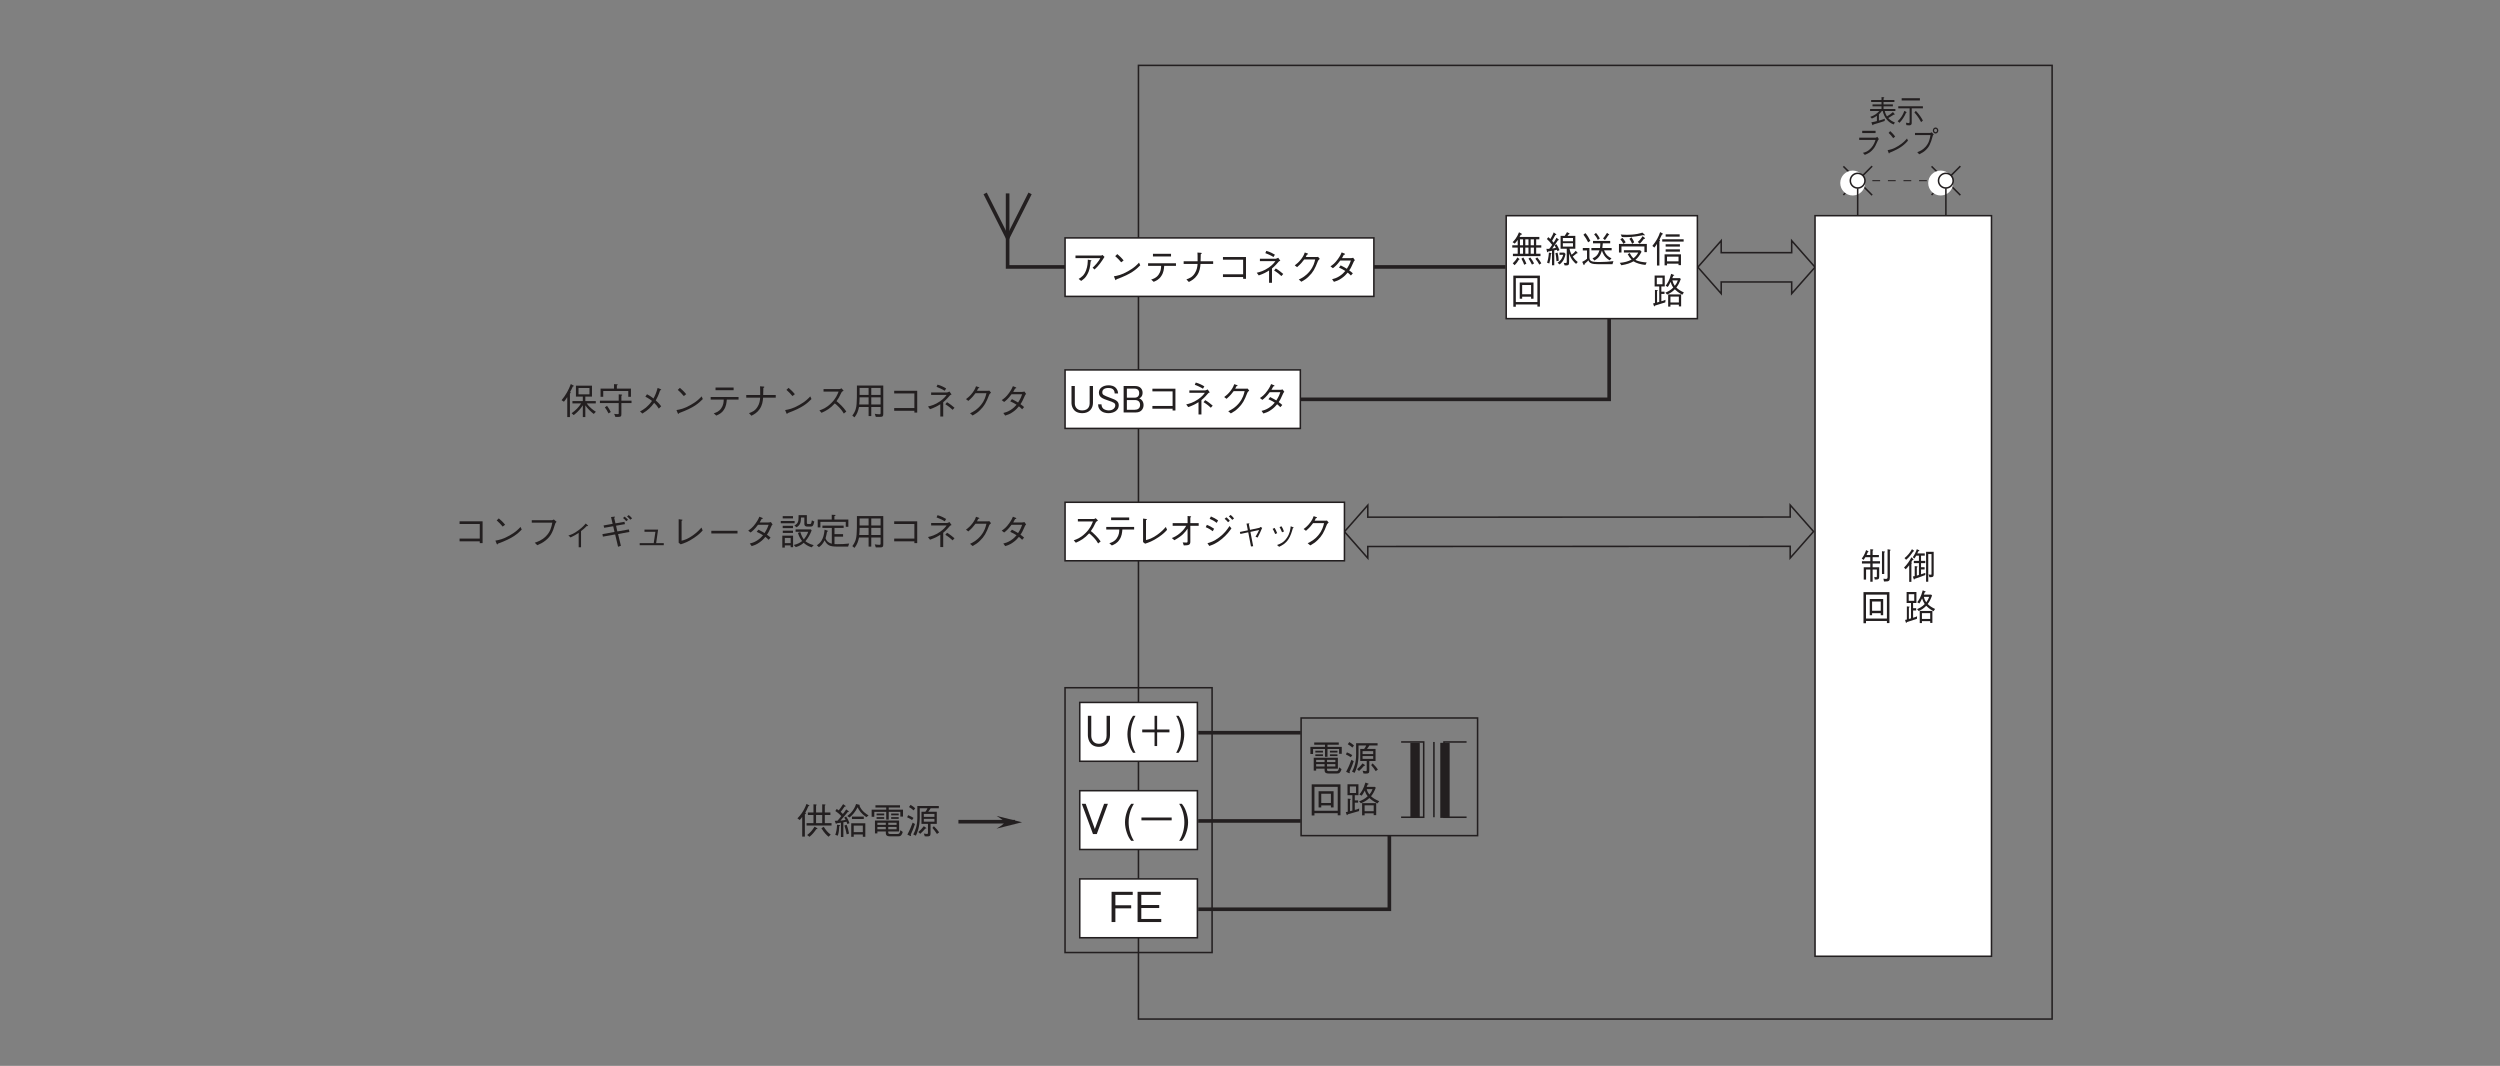 <?xml version="1.0" encoding="UTF-8"?>
<svg xmlns="http://www.w3.org/2000/svg" xmlns:xlink="http://www.w3.org/1999/xlink" width="481.89pt" height="205.45pt" viewBox="0 0 481.89 205.45" version="1.2">
<rect x="0" y="0" width="481.89" height="205.45" fill="#808080" stroke="none"/>
<defs>
<g>
<symbol overflow="visible" id="glyph0-0">
<path style="stroke:none;" d="M 0.641 0.844 L 5.797 0.844 L 5.797 -6.141 L 0.641 -6.141 Z M 3.219 -2.938 L 1.172 -5.797 L 5.266 -5.797 Z M 3.422 -2.656 L 5.469 -5.516 L 5.469 0.203 Z M 1.172 0.484 L 3.219 -2.375 L 5.266 0.484 Z M 0.969 -5.516 L 3.016 -2.656 L 0.969 0.203 Z M 0.969 -5.516 "/>
</symbol>
<symbol overflow="visible" id="glyph0-1">
<path style="stroke:none;" d="M 6.047 -2.922 L 6.047 -3.375 L 5.062 -3.375 L 5.062 -4.516 L 5.672 -4.516 L 5.672 -4.984 L 1.859 -4.984 C 1.969 -5.172 2 -5.234 2.094 -5.422 C 2.219 -5.422 2.328 -5.422 2.328 -5.516 C 2.328 -5.562 2.219 -5.625 2.188 -5.641 L 1.75 -5.875 C 1.359 -4.859 0.875 -4.312 0.516 -3.969 L 0.938 -3.688 C 1.172 -3.953 1.312 -4.141 1.5 -4.406 L 1.5 -3.375 L 0.453 -3.375 L 0.453 -2.922 L 1.5 -2.922 L 1.5 -1.734 L 0.578 -1.734 L 0.578 -1.281 L 5.891 -1.281 L 5.891 -1.734 L 5.062 -1.734 L 5.062 -2.922 Z M 3.578 -3.375 L 2.969 -3.375 L 2.969 -4.516 L 3.578 -4.516 Z M 3.578 -1.734 L 2.969 -1.734 L 2.969 -2.922 L 3.578 -2.922 Z M 4.625 -3.375 L 4 -3.375 L 4 -4.516 L 4.625 -4.516 Z M 4.625 -1.734 L 4 -1.734 L 4 -2.922 L 4.625 -2.922 Z M 2.531 -3.375 L 1.938 -3.375 L 1.938 -4.516 L 2.531 -4.516 Z M 2.531 -1.734 L 1.938 -1.734 L 1.938 -2.922 L 2.531 -2.922 Z M 6.047 0.094 C 5.828 -0.312 5.609 -0.625 5.266 -1.031 L 4.906 -0.781 C 5.188 -0.453 5.359 -0.188 5.672 0.359 Z M 4.656 0.125 C 4.406 -0.359 4.172 -0.719 3.922 -1.016 L 3.578 -0.797 C 3.734 -0.578 3.922 -0.312 4.25 0.359 Z M 3.172 0.172 C 2.969 -0.344 2.812 -0.656 2.578 -1.016 L 2.219 -0.781 C 2.5 -0.266 2.641 0.062 2.75 0.391 Z M 1.844 -0.656 C 1.844 -0.719 1.828 -0.734 1.766 -0.781 L 1.438 -1.031 C 1.188 -0.562 0.922 -0.25 0.547 0.109 L 0.906 0.469 C 1.25 0.125 1.484 -0.172 1.719 -0.594 C 1.812 -0.594 1.844 -0.609 1.844 -0.656 Z M 1.844 -0.656 "/>
</symbol>
<symbol overflow="visible" id="glyph0-2">
<path style="stroke:none;" d="M 0.766 0.141 C 0.906 -0.422 1.016 -0.938 1.078 -1.688 C 1.172 -1.75 1.188 -1.766 1.188 -1.797 C 1.188 -1.859 1.125 -1.875 1.109 -1.875 L 0.688 -1.953 C 0.609 -0.906 0.438 -0.328 0.328 -0.016 Z M 2.734 -1.953 L 2.734 -1.531 L 3.438 -1.531 C 3.203 -0.641 2.797 -0.328 2.359 0 L 2.75 0.328 C 3.547 -0.281 3.781 -1.078 3.891 -1.703 L 3.641 -1.953 Z M 0.297 -4.578 C 0.578 -4.328 0.969 -3.922 1.312 -3.453 C 1.031 -3.016 0.844 -2.797 0.75 -2.688 C 0.641 -2.672 0.547 -2.672 0.422 -2.672 C 0.297 -2.672 0.281 -2.672 0.203 -2.688 L 0.328 -2.109 C 0.344 -2.047 0.359 -2.016 0.391 -2.016 C 0.438 -2.016 0.484 -2.078 0.547 -2.172 C 0.719 -2.188 0.906 -2.219 1.281 -2.312 L 1.281 0.484 L 1.719 0.484 L 1.719 -2.391 C 1.781 -2.406 2.156 -2.484 2.234 -2.5 C 2.266 -2.406 2.328 -2.25 2.344 -2.219 L 2.719 -2.453 C 2.547 -2.875 2.391 -3.188 2.125 -3.594 L 1.781 -3.359 C 1.906 -3.156 1.953 -3.062 2.031 -2.891 C 1.891 -2.844 1.844 -2.828 1.328 -2.734 C 1.641 -3.203 2.062 -3.828 2.438 -4.344 C 2.516 -4.344 2.609 -4.344 2.609 -4.406 C 2.609 -4.438 2.578 -4.484 2.562 -4.484 L 2.156 -4.828 C 1.984 -4.5 1.812 -4.203 1.594 -3.875 C 1.5 -3.984 1.312 -4.188 1.297 -4.219 C 1.406 -4.438 1.625 -4.812 1.922 -5.344 C 2.078 -5.344 2.125 -5.375 2.125 -5.422 C 2.125 -5.438 2.109 -5.469 2.062 -5.516 L 1.609 -5.859 C 1.453 -5.406 1.203 -4.984 0.969 -4.578 C 0.781 -4.766 0.719 -4.828 0.578 -4.938 Z M 1.938 -1.844 C 2.094 -1.281 2.125 -0.531 2.141 -0.297 L 2.578 -0.391 C 2.562 -0.797 2.531 -1.297 2.344 -1.953 Z M 5.781 -2.703 L 5.781 -5.188 L 4.266 -5.188 C 4.312 -5.25 4.438 -5.406 4.5 -5.484 C 4.594 -5.516 4.672 -5.531 4.672 -5.594 C 4.672 -5.625 4.625 -5.656 4.609 -5.672 L 4.172 -5.906 C 4.109 -5.781 3.984 -5.531 3.734 -5.188 L 2.938 -5.188 L 2.938 -2.703 L 4.125 -2.703 L 4.125 -0.188 C 4.125 -0.031 4.109 0.047 3.875 0.047 C 3.797 0.047 3.766 0.047 3.547 0.031 L 3.719 0.516 C 4.531 0.531 4.578 0.469 4.578 -0.281 L 4.578 -1.797 C 4.969 -0.609 5.578 -0.078 5.922 0.219 L 6.25 -0.141 C 6.078 -0.266 5.75 -0.516 5.281 -1.203 C 5.5 -1.359 5.828 -1.641 6.047 -1.812 C 6.188 -1.812 6.219 -1.828 6.219 -1.875 C 6.219 -1.922 6.172 -1.969 6.172 -1.969 L 5.859 -2.312 C 5.625 -2 5.422 -1.812 5.062 -1.547 C 4.859 -1.953 4.75 -2.234 4.656 -2.703 Z M 5.328 -4.141 L 3.375 -4.141 L 3.375 -4.766 L 5.328 -4.766 Z M 5.328 -3.109 L 3.375 -3.109 L 3.375 -3.766 L 5.328 -3.766 Z M 5.328 -3.109 "/>
</symbol>
<symbol overflow="visible" id="glyph0-3">
<path style="stroke:none;" d="M 5.953 -2.391 L 5.953 -2.844 L 4.156 -2.844 C 4.203 -3.109 4.219 -3.281 4.25 -3.75 L 5.672 -3.75 L 5.672 -4.203 L 2.359 -4.203 L 2.359 -3.75 L 3.766 -3.75 C 3.766 -3.406 3.75 -3.172 3.703 -2.844 L 2.047 -2.844 L 2.047 -2.391 L 3.609 -2.391 C 3.344 -1.562 2.969 -1.156 2.266 -0.844 L 2.641 -0.422 C 3.359 -0.859 3.766 -1.297 4.078 -2.344 C 4.25 -1.828 4.562 -1.031 5.562 -0.469 L 5.922 -0.859 C 5.516 -1.047 4.844 -1.391 4.5 -2.391 Z M 6.297 -0.312 C 5.484 -0.203 4.422 -0.141 3.609 -0.141 C 2.438 -0.141 2.078 -0.234 1.875 -0.438 C 1.719 -0.594 1.672 -0.797 1.672 -1 L 1.672 -2.844 L 0.391 -2.844 L 0.391 -2.375 L 1.203 -2.375 L 1.203 -0.766 C 0.984 -0.578 0.719 -0.375 0.281 -0.172 L 0.516 0.328 C 0.547 0.422 0.578 0.453 0.625 0.453 C 0.719 0.453 0.734 0.281 0.75 0.203 C 1.203 -0.172 1.359 -0.344 1.469 -0.469 C 1.672 0.094 2.141 0.281 3.406 0.281 L 6.109 0.281 Z M 5.484 -5.406 C 5.484 -5.422 5.469 -5.453 5.406 -5.5 L 5.062 -5.766 C 4.75 -5.234 4.5 -4.938 4.297 -4.688 L 4.656 -4.375 C 4.875 -4.641 5.062 -4.891 5.312 -5.312 C 5.391 -5.312 5.484 -5.328 5.484 -5.406 Z M 3.672 -4.672 C 3.562 -4.891 3.344 -5.281 2.938 -5.75 L 2.578 -5.469 C 2.75 -5.281 3.016 -5 3.281 -4.406 Z M 1.844 -4.234 C 1.578 -4.766 1.281 -5.281 0.891 -5.719 L 0.516 -5.406 C 0.922 -4.875 1.188 -4.422 1.422 -3.938 Z M 1.844 -4.234 "/>
</symbol>
<symbol overflow="visible" id="glyph0-4">
<path style="stroke:none;" d="M 1.484 -1.969 L 4.25 -1.969 C 4 -1.5 3.766 -1.219 3.328 -0.859 C 3.031 -1.141 2.859 -1.391 2.594 -1.875 L 2.219 -1.641 C 2.453 -1.203 2.641 -0.938 2.969 -0.609 C 2.234 -0.234 1.641 -0.078 0.688 0.016 L 1 0.484 C 2.125 0.281 2.672 0.094 3.344 -0.281 C 3.859 0.078 4.719 0.328 5.641 0.422 L 5.875 -0.062 C 5.344 -0.094 4.281 -0.203 3.703 -0.562 C 4.188 -0.969 4.484 -1.375 4.891 -2.125 L 4.609 -2.422 L 1.484 -2.422 Z M 5.438 -2.047 L 5.906 -2.047 L 5.906 -3.625 L 0.531 -3.625 L 0.531 -1.969 L 1.016 -1.969 L 1.016 -3.141 L 5.438 -3.141 Z M 1.094 -4.969 C 1.312 -4.938 1.578 -4.938 1.938 -4.938 C 3.328 -4.938 4.531 -5.188 5.219 -5.328 C 5.344 -5.281 5.391 -5.266 5.438 -5.266 C 5.469 -5.266 5.516 -5.281 5.516 -5.328 C 5.516 -5.375 5.5 -5.406 5.453 -5.438 L 5.047 -5.812 C 4.906 -5.766 4.609 -5.672 4.094 -5.562 C 3.344 -5.422 2.594 -5.391 2.078 -5.391 C 1.469 -5.391 1.062 -5.438 0.875 -5.453 Z M 0.797 -4.531 C 1.047 -4.25 1.25 -3.938 1.391 -3.656 L 1.828 -3.953 C 1.641 -4.266 1.422 -4.547 1.203 -4.797 Z M 2.547 -4.609 C 2.734 -4.344 2.906 -4.062 3.078 -3.656 L 3.469 -3.953 C 3.359 -4.234 3.203 -4.531 2.938 -4.906 Z M 4.547 -3.672 C 4.828 -3.953 5.062 -4.219 5.328 -4.594 C 5.406 -4.609 5.562 -4.609 5.562 -4.719 C 5.562 -4.75 5.516 -4.781 5.469 -4.828 L 5.078 -5.125 C 4.844 -4.703 4.547 -4.344 4.156 -4.016 Z M 4.547 -3.672 "/>
</symbol>
<symbol overflow="visible" id="glyph0-5">
<path style="stroke:none;" d="M 2.969 0.5 L 2.969 0.172 L 5.188 0.172 L 5.188 0.453 L 5.656 0.453 L 5.656 -1.625 L 2.5 -1.625 L 2.5 0.5 Z M 5.188 -0.281 L 2.969 -0.281 L 2.969 -1.172 L 5.188 -1.172 Z M 0.531 -2.922 C 0.797 -3.25 0.953 -3.516 1.031 -3.656 L 1.031 0.531 L 1.5 0.531 L 1.5 -4.125 C 1.531 -4.156 1.625 -4.266 1.625 -4.344 C 1.625 -4.406 1.562 -4.422 1.5 -4.438 C 1.641 -4.719 1.781 -4.969 1.984 -5.422 C 2.094 -5.469 2.172 -5.5 2.172 -5.562 C 2.172 -5.609 2.109 -5.656 2.078 -5.672 L 1.641 -5.906 C 1.312 -4.953 0.938 -4.219 0.141 -3.25 Z M 5.406 -5.031 L 5.406 -5.484 L 2.703 -5.484 L 2.703 -5.031 Z M 5.453 -3.109 L 5.453 -3.562 L 2.703 -3.562 L 2.703 -3.109 Z M 5.453 -2.141 L 5.453 -2.594 L 2.703 -2.594 L 2.703 -2.141 Z M 6.172 -4.078 L 6.172 -4.531 L 2.047 -4.531 L 2.047 -4.078 Z M 6.172 -4.078 "/>
</symbol>
<symbol overflow="visible" id="glyph0-6">
<path style="stroke:none;" d="M 5.781 0.469 L 5.781 -5.5 L 0.656 -5.5 L 0.656 0.5 L 1.141 0.5 L 1.141 0.062 L 5.297 0.062 L 5.297 0.469 Z M 5.297 -0.406 L 1.141 -0.406 L 1.141 -5.016 L 5.297 -5.016 Z M 4.547 -1.047 L 4.547 -4.172 L 1.891 -4.172 L 1.891 -1.047 L 2.359 -1.047 L 2.359 -1.438 L 4.078 -1.438 L 4.078 -1.047 Z M 4.078 -1.906 L 2.359 -1.906 L 2.359 -3.688 L 4.078 -3.688 Z M 4.078 -1.906 "/>
</symbol>
<symbol overflow="visible" id="glyph0-7">
<path style="stroke:none;" d="M 6.219 -2.25 C 5.469 -2.609 5.156 -2.828 4.766 -3.203 C 5.125 -3.688 5.297 -3.984 5.625 -4.844 L 5.453 -5.016 L 3.984 -5.016 C 4.016 -5.078 4.141 -5.406 4.172 -5.469 C 4.25 -5.484 4.359 -5.5 4.359 -5.578 C 4.359 -5.609 4.312 -5.641 4.25 -5.656 L 3.766 -5.844 C 3.406 -4.484 3.031 -4 2.703 -3.547 L 3.109 -3.312 C 3.203 -3.438 3.391 -3.688 3.656 -4.281 C 3.781 -3.891 3.906 -3.578 4.172 -3.203 C 3.703 -2.688 3.047 -2.375 2.656 -2.219 L 2.984 -1.844 C 3.547 -2.109 3.953 -2.328 4.469 -2.859 C 4.797 -2.547 5.031 -2.312 5.906 -1.812 Z M 5.688 0.438 L 5.688 -1.875 L 3.188 -1.875 L 3.188 0.469 L 3.625 0.469 L 3.625 0.094 L 5.25 0.094 L 5.25 0.438 Z M 2.672 -0.844 C 2.422 -0.719 2.297 -0.672 1.875 -0.562 L 1.875 -1.969 L 2.484 -1.969 L 2.484 -2.406 L 1.875 -2.406 L 1.875 -3.406 L 2.531 -3.406 L 2.531 -5.516 L 0.578 -5.516 L 0.578 -3.406 L 1.469 -3.406 L 1.469 -0.438 C 1.422 -0.422 1.375 -0.406 1.047 -0.328 L 1.047 -2.5 C 1.094 -2.531 1.188 -2.578 1.188 -2.656 C 1.188 -2.703 1.141 -2.703 1.062 -2.703 L 0.641 -2.75 L 0.641 -0.219 C 0.578 -0.203 0.375 -0.156 0.281 -0.141 L 0.438 0.328 C 0.453 0.391 0.484 0.438 0.516 0.438 C 0.578 0.438 0.625 0.312 0.641 0.281 C 1.25 0.094 1.781 -0.062 2.641 -0.344 Z M 5.047 -4.578 C 4.906 -4.156 4.781 -3.938 4.469 -3.531 C 4.25 -3.859 4.125 -4.094 4 -4.578 Z M 5.25 -0.328 L 3.625 -0.328 L 3.625 -1.453 L 5.25 -1.453 Z M 2.094 -3.828 L 1 -3.828 L 1 -5.094 L 2.094 -5.094 Z M 2.094 -3.828 "/>
</symbol>
<symbol overflow="visible" id="glyph1-0">
<path style="stroke:none;" d="M 0.703 0.844 L 6.281 0.844 L 6.281 -6.141 L 0.703 -6.141 Z M 3.5 -2.938 L 1.266 -5.797 L 5.719 -5.797 Z M 3.719 -2.656 L 5.938 -5.516 L 5.938 0.203 Z M 1.266 0.484 L 3.5 -2.375 L 5.719 0.484 Z M 1.047 -5.516 L 3.266 -2.656 L 1.047 0.203 Z M 1.047 -5.516 "/>
</symbol>
<symbol overflow="visible" id="glyph1-1">
<path style="stroke:none;" d="M 6.703 -1.688 L 6.703 -2.156 L 5.406 -2.156 L 5.406 -3.719 L 6.484 -3.719 L 6.484 -4.203 L 5.406 -4.203 L 5.406 -5.531 C 5.469 -5.578 5.531 -5.625 5.531 -5.672 C 5.531 -5.75 5.438 -5.75 5.406 -5.75 L 4.906 -5.781 L 4.906 -4.203 L 3.719 -4.203 L 3.719 -5.531 C 3.766 -5.562 3.828 -5.609 3.828 -5.672 C 3.828 -5.734 3.766 -5.75 3.719 -5.75 L 3.219 -5.781 L 3.219 -4.203 L 2.141 -4.203 L 2.141 -3.719 L 3.219 -3.719 L 3.219 -2.156 L 1.891 -2.156 L 1.891 -1.688 Z M 4.906 -2.156 L 3.719 -2.156 L 3.719 -3.719 L 4.906 -3.719 Z M 6.547 0.062 C 5.984 -0.328 5.547 -0.859 5.203 -1.453 L 4.75 -1.172 C 5.281 -0.281 5.766 0.172 6.125 0.469 Z M 2.438 -5.531 C 2.438 -5.562 2.391 -5.594 2.359 -5.609 L 1.875 -5.859 C 1.359 -4.422 0.594 -3.531 0.125 -3.078 L 0.562 -2.75 C 0.797 -2.984 0.891 -3.125 1.047 -3.359 L 1.047 0.438 L 1.562 0.438 L 1.562 -3.844 C 1.75 -3.969 1.766 -3.969 1.766 -4.016 C 1.766 -4.078 1.703 -4.125 1.641 -4.156 C 1.875 -4.609 2.031 -4.906 2.234 -5.406 C 2.406 -5.453 2.438 -5.484 2.438 -5.531 Z M 3.984 -1.094 C 3.984 -1.156 3.922 -1.188 3.891 -1.203 L 3.422 -1.469 C 2.969 -0.703 2.562 -0.297 2 0.141 L 2.453 0.484 C 3.016 0.016 3.375 -0.422 3.766 -1 C 3.844 -1 3.984 -1 3.984 -1.094 Z M 3.984 -1.094 "/>
</symbol>
<symbol overflow="visible" id="glyph1-2">
<path style="stroke:none;" d="M 6.234 0.484 L 6.234 -2.125 L 3.516 -2.125 L 3.516 0.484 L 4 0.484 L 4 0.031 L 5.75 0.031 L 5.75 0.484 Z M 5.75 -0.422 L 4 -0.422 L 4 -1.672 L 5.75 -1.672 Z M 3.188 -2.141 C 3.016 -2.656 2.828 -3.016 2.531 -3.438 L 2.172 -3.219 C 2.344 -2.969 2.391 -2.844 2.438 -2.781 C 2.109 -2.703 1.828 -2.672 1.438 -2.625 C 2.062 -3.328 2.625 -4.016 2.828 -4.281 C 2.938 -4.297 3.047 -4.312 3.047 -4.375 C 3.047 -4.422 3.016 -4.469 2.969 -4.484 L 2.547 -4.797 C 2.25 -4.328 2.047 -4.078 1.906 -3.922 C 1.609 -4.219 1.578 -4.25 1.484 -4.328 C 1.766 -4.656 1.969 -4.938 2.219 -5.328 C 2.312 -5.312 2.438 -5.312 2.438 -5.422 C 2.438 -5.469 2.406 -5.484 2.391 -5.5 L 1.953 -5.812 C 1.703 -5.391 1.406 -5 1.109 -4.609 C 0.938 -4.75 0.844 -4.812 0.719 -4.891 L 0.453 -4.484 C 1.047 -4.094 1.359 -3.797 1.594 -3.5 C 1.469 -3.328 1.375 -3.203 0.891 -2.625 C 0.656 -2.594 0.531 -2.594 0.344 -2.594 L 0.516 -2.125 C 0.531 -2.078 0.562 -2 0.609 -2 C 0.641 -2 0.656 -2.016 0.719 -2.125 C 0.906 -2.156 1.266 -2.203 1.531 -2.234 L 1.531 0.516 L 2 0.516 L 2 -2.312 C 2.25 -2.344 2.375 -2.375 2.609 -2.422 C 2.656 -2.297 2.688 -2.203 2.766 -1.984 Z M 1.375 -1.688 C 1.375 -1.766 1.266 -1.781 1.234 -1.781 L 0.781 -1.844 C 0.75 -0.906 0.609 -0.359 0.438 0.109 L 0.938 0.266 C 1.125 -0.328 1.188 -0.953 1.219 -1.578 C 1.281 -1.594 1.375 -1.625 1.375 -1.688 Z M 6.859 -3.641 C 6.484 -3.859 5.531 -4.438 5.094 -5.531 C 5.125 -5.531 5.172 -5.562 5.172 -5.609 C 5.172 -5.672 5.109 -5.688 5.031 -5.703 L 4.453 -5.844 C 4.391 -5.625 4.219 -5.141 3.812 -4.578 C 3.516 -4.156 3.156 -3.812 2.75 -3.516 L 3.188 -3.234 C 3.75 -3.703 4.266 -4.266 4.75 -5.203 C 5.031 -4.609 5.469 -3.953 6.438 -3.297 Z M 5.938 -2.953 L 5.938 -3.406 L 3.656 -3.406 L 3.656 -2.953 Z M 3.094 -0.141 C 3 -0.703 2.875 -1.219 2.625 -1.844 L 2.203 -1.688 C 2.391 -1.125 2.516 -0.641 2.641 0.016 Z M 3.094 -0.141 "/>
</symbol>
<symbol overflow="visible" id="glyph1-3">
<path style="stroke:none;" d="M 5.766 -0.547 L 5.766 -2.656 L 1.109 -2.656 L 1.109 -0.172 L 1.578 -0.172 L 1.578 -0.547 L 3.203 -0.547 L 3.203 -0.375 C 3.203 0.016 3.203 0.391 4.016 0.391 L 5.594 0.391 C 5.859 0.391 6.234 0.391 6.469 -0.453 L 6.016 -0.797 C 5.891 -0.062 5.672 -0.062 5.438 -0.062 L 4.094 -0.062 C 3.75 -0.062 3.672 -0.141 3.672 -0.391 L 3.672 -0.547 Z M 1.578 -1.812 L 1.578 -2.234 L 3.203 -2.234 L 3.203 -1.812 Z M 5.281 -1.812 L 3.672 -1.812 L 3.672 -2.234 L 5.281 -2.234 Z M 1.578 -0.969 L 1.578 -1.422 L 3.203 -1.422 L 3.203 -0.969 Z M 3.672 -0.969 L 3.672 -1.422 L 5.281 -1.422 L 5.281 -0.969 Z M 3.281 -2.828 L 3.766 -2.828 L 3.766 -4.328 L 6 -4.328 L 6 -3.406 L 6.516 -3.406 L 6.516 -4.75 L 3.766 -4.75 L 3.766 -5.156 L 5.938 -5.156 L 5.938 -5.594 L 1.203 -5.594 L 1.203 -5.156 L 3.281 -5.156 L 3.281 -4.75 L 0.469 -4.75 L 0.469 -3.375 L 0.984 -3.375 L 0.984 -4.328 L 3.281 -4.328 Z M 2.891 -3.656 L 2.891 -4 L 1.422 -4 L 1.422 -3.656 Z M 2.891 -2.969 L 2.891 -3.312 L 1.422 -3.312 L 1.422 -2.969 Z M 5.688 -3.656 L 5.688 -4 L 4.234 -4 L 4.234 -3.656 Z M 5.688 -2.969 L 5.688 -3.312 L 4.234 -3.312 L 4.234 -2.969 Z M 5.688 -2.969 "/>
</symbol>
<symbol overflow="visible" id="glyph1-4">
<path style="stroke:none;" d="M 6.438 -5.016 L 6.438 -5.453 L 2.297 -5.453 L 2.297 -3.156 C 2.297 -1.781 1.953 -0.766 1.516 0.031 L 2.016 0.266 C 2.25 -0.219 2.766 -1.312 2.766 -3.25 L 2.766 -5.016 L 4.25 -5.016 C 4.141 -4.766 4.031 -4.578 3.844 -4.344 L 3.094 -4.344 L 3.094 -2.016 L 4.344 -2.016 L 4.344 -0.266 C 4.344 -0.125 4.281 -0.062 4.125 -0.062 C 4.016 -0.062 3.938 -0.078 3.547 -0.141 L 3.734 0.391 C 3.844 0.391 4 0.406 4.188 0.406 C 4.656 0.406 4.844 0.312 4.844 -0.125 L 4.844 -2.016 L 6.047 -2.016 L 6.047 -4.344 L 4.391 -4.344 C 4.562 -4.547 4.688 -4.734 4.859 -5.016 Z M 5.594 -3.359 L 3.547 -3.359 L 3.547 -3.922 L 5.594 -3.922 Z M 5.594 -2.438 L 3.547 -2.438 L 3.547 -2.969 L 5.594 -2.969 Z M 1.891 -5.016 C 1.609 -5.266 1.359 -5.469 0.984 -5.672 L 0.688 -5.25 C 1.031 -5.062 1.266 -4.891 1.578 -4.609 Z M 6.5 -0.375 C 6.234 -0.75 5.953 -1.109 5.484 -1.562 L 5.203 -1.234 C 5.531 -0.859 5.797 -0.5 6.078 -0.062 Z M 1.562 -3.156 C 1.25 -3.359 0.953 -3.516 0.531 -3.688 L 0.328 -3.281 C 0.688 -3.109 0.953 -2.969 1.281 -2.75 Z M 4.047 -1.188 C 4.047 -1.219 4 -1.25 3.953 -1.281 L 3.547 -1.562 C 3.188 -1.094 2.875 -0.781 2.484 -0.438 L 2.859 -0.094 C 3.266 -0.453 3.5 -0.719 3.828 -1.094 C 3.953 -1.109 4.047 -1.125 4.047 -1.188 Z M 1.844 -1.984 L 1.391 -2.25 C 1.172 -1.625 0.891 -0.922 0.375 0.062 L 0.875 0.297 C 0.922 0.312 0.969 0.328 1.016 0.328 C 1.047 0.328 1.094 0.328 1.094 0.25 C 1.094 0.203 1.062 0.125 1.031 0.062 C 1.422 -0.797 1.641 -1.344 1.844 -1.984 Z M 1.844 -1.984 "/>
</symbol>
<symbol overflow="visible" id="glyph1-5">
<path style="stroke:none;" d="M 6.641 -0.531 C 6.266 -0.766 5.359 -1.391 4.891 -2.141 L 6.625 -2.141 L 6.625 -2.594 L 4.609 -2.594 L 4.609 -3.453 L 5.891 -3.453 L 5.891 -5.562 L 2.797 -5.562 L 2.797 -3.453 L 4.125 -3.453 L 4.125 -2.594 L 2.125 -2.594 L 2.125 -2.141 L 3.797 -2.141 C 3.344 -1.406 2.828 -0.891 1.969 -0.25 L 2.359 0.109 C 3.406 -0.656 3.922 -1.469 4.125 -1.781 L 4.125 0.484 L 4.609 0.484 L 4.609 -1.766 C 5.109 -1.062 5.703 -0.516 6.234 -0.109 Z M 2.391 -5.5 C 2.391 -5.547 2.328 -5.578 2.312 -5.594 L 1.812 -5.875 C 1.406 -4.75 0.812 -3.688 0.031 -2.766 L 0.484 -2.469 C 0.734 -2.766 0.906 -3 1.125 -3.359 L 1.125 0.484 L 1.641 0.484 L 1.641 -4.062 C 1.734 -4.125 1.797 -4.156 1.797 -4.219 C 1.797 -4.281 1.734 -4.328 1.672 -4.344 C 1.906 -4.75 2.078 -5.141 2.203 -5.406 C 2.328 -5.422 2.391 -5.438 2.391 -5.5 Z M 5.406 -3.891 L 3.297 -3.891 L 3.297 -5.109 L 5.406 -5.109 Z M 5.406 -3.891 "/>
</symbol>
<symbol overflow="visible" id="glyph1-6">
<path style="stroke:none;" d="M 5.906 -3.422 L 6.422 -3.422 L 6.422 -5 L 3.703 -5 L 3.703 -5.609 C 3.828 -5.672 3.875 -5.703 3.875 -5.75 C 3.875 -5.781 3.828 -5.828 3.734 -5.828 L 3.156 -5.859 L 3.156 -5 L 0.562 -5 L 0.562 -3.422 L 1.078 -3.422 L 1.078 -4.531 L 5.906 -4.531 Z M 1.391 -1.391 C 1.672 -1 1.828 -0.75 2.094 -0.219 L 2.531 -0.484 C 2.375 -0.844 2.094 -1.312 1.812 -1.672 Z M 6.531 -2.203 L 6.531 -2.672 L 4.578 -2.672 L 4.578 -3.625 C 4.656 -3.672 4.734 -3.703 4.734 -3.766 C 4.734 -3.828 4.641 -3.844 4.625 -3.844 L 4.062 -3.891 L 4.062 -2.672 L 0.438 -2.672 L 0.438 -2.203 L 4.062 -2.203 L 4.062 -0.266 C 4.062 -0.125 4.062 -0.078 3.859 -0.078 C 3.578 -0.078 3.5 -0.094 3.188 -0.125 L 3.422 0.469 C 4.469 0.469 4.578 0.453 4.578 -0.094 L 4.578 -2.203 Z M 6.531 -2.203 "/>
</symbol>
<symbol overflow="visible" id="glyph1-7">
<path style="stroke:none;" d="M 2.219 -3.438 C 2.828 -3.141 3.219 -2.828 3.5 -2.625 C 2.672 -1.469 1.969 -1.016 1.188 -0.594 L 1.641 -0.188 C 2.766 -0.859 3.328 -1.453 3.906 -2.25 C 4.25 -1.938 4.5 -1.641 4.812 -1.141 L 5.266 -1.594 C 4.828 -2.172 4.453 -2.516 4.219 -2.719 C 4.391 -3.031 4.75 -3.672 5.062 -4.672 C 5.188 -4.672 5.281 -4.703 5.281 -4.75 C 5.281 -4.812 5.203 -4.875 5.141 -4.891 L 4.578 -5.125 C 4.344 -4.234 4.125 -3.719 3.781 -3.094 C 3.547 -3.281 3.203 -3.562 2.531 -3.906 Z M 2.219 -3.438 "/>
</symbol>
<symbol overflow="visible" id="glyph1-8">
<path style="stroke:none;" d="M 3.109 -3.922 C 2.703 -4.438 2.109 -4.969 1.891 -5.141 L 1.484 -4.75 C 1.906 -4.375 2.297 -4 2.641 -3.562 Z M 6.078 -3.5 C 5.672 -3.062 5.188 -2.531 3.969 -1.844 C 2.688 -1.109 1.922 -0.984 1.234 -0.859 L 1.469 -0.281 C 1.516 -0.188 1.547 -0.109 1.609 -0.109 C 1.641 -0.109 1.719 -0.266 1.734 -0.281 C 4.672 -1.344 5.531 -2.203 6.312 -2.984 Z M 6.078 -3.5 "/>
</symbol>
<symbol overflow="visible" id="glyph1-9">
<path style="stroke:none;" d="M 5.266 -5.203 L 1.781 -5.203 L 1.781 -4.688 L 5.266 -4.688 Z M 6.219 -2.875 L 6.219 -3.375 L 0.844 -3.375 L 0.844 -2.875 L 3.359 -2.875 C 3.344 -2.391 3.312 -1.812 2.875 -1.188 C 2.422 -0.547 1.906 -0.391 1.438 -0.234 L 1.922 0.203 C 2.391 0 2.953 -0.234 3.391 -0.922 C 3.844 -1.594 3.891 -2.234 3.953 -2.875 Z M 6.219 -2.875 "/>
</symbol>
<symbol overflow="visible" id="glyph1-10">
<path style="stroke:none;" d="M 3.984 -3.766 C 3.984 -4.125 3.984 -4.219 4.016 -5.109 C 4.094 -5.172 4.219 -5.266 4.219 -5.297 C 4.219 -5.344 4.172 -5.375 4.078 -5.391 L 3.375 -5.438 C 3.406 -5.219 3.406 -4.797 3.406 -3.766 L 0.719 -3.766 L 0.719 -3.25 L 3.406 -3.25 C 3.359 -2.734 3.297 -2.109 2.875 -1.453 C 2.391 -0.688 1.844 -0.484 1.25 -0.266 L 1.719 0.234 C 2.266 -0.047 2.828 -0.359 3.312 -1.062 C 3.828 -1.828 3.906 -2.531 3.969 -3.25 L 6.406 -3.25 L 6.406 -3.766 Z M 3.984 -3.766 "/>
</symbol>
<symbol overflow="visible" id="glyph1-11">
<path style="stroke:none;" d="M 5.094 -5.062 C 5.016 -5 4.875 -4.906 4.766 -4.906 L 1.656 -4.906 L 1.656 -4.422 L 4.562 -4.422 C 4.312 -3.812 4.016 -3.047 3.094 -2.156 C 2.172 -1.25 1.453 -1 0.859 -0.797 L 1.266 -0.328 C 2.219 -0.75 2.953 -1.172 3.828 -2.141 C 4.016 -2 4.281 -1.781 4.672 -1.375 C 5.172 -0.844 5.375 -0.516 5.562 -0.188 L 6.047 -0.578 C 5.469 -1.422 4.797 -2.047 4.156 -2.578 C 4.531 -3.094 4.719 -3.422 5.125 -4.281 C 5.203 -4.391 5.219 -4.406 5.531 -4.609 Z M 5.094 -5.062 "/>
</symbol>
<symbol overflow="visible" id="glyph1-12">
<path style="stroke:none;" d="M 6.188 -0.062 L 6.188 -5.594 L 1.109 -5.594 C 1.109 -3.359 1.109 -2.719 1.047 -2.047 C 1 -1.438 0.891 -0.656 0.219 0.203 L 0.641 0.547 C 1.156 -0.109 1.344 -0.672 1.516 -1.453 L 3.359 -1.453 L 3.359 0.297 L 3.875 0.297 L 3.875 -1.453 L 5.672 -1.453 L 5.672 -0.312 C 5.672 -0.156 5.656 -0.047 5.438 -0.047 C 5.188 -0.047 4.719 -0.109 4.547 -0.141 L 4.75 0.453 L 5.609 0.453 C 6.078 0.453 6.188 0.312 6.188 -0.062 Z M 5.672 -3.781 L 3.875 -3.781 L 3.875 -5.125 L 5.672 -5.125 Z M 5.672 -1.938 L 3.875 -1.938 L 3.875 -3.312 L 5.672 -3.312 Z M 3.359 -3.781 L 1.625 -3.781 L 1.625 -5.125 L 3.359 -5.125 Z M 3.359 -1.938 L 1.547 -1.938 C 1.594 -2.312 1.625 -2.609 1.625 -3.312 L 3.359 -3.312 Z M 3.359 -1.938 "/>
</symbol>
<symbol overflow="visible" id="glyph1-13">
<path style="stroke:none;" d="M 5.203 -0.719 L 5.203 -0.375 L 5.75 -0.375 L 5.75 -4.578 L 1.312 -4.578 L 1.312 -4.062 L 5.203 -4.062 L 5.203 -1.25 L 1.312 -1.25 L 1.312 -0.719 Z M 5.203 -0.719 "/>
</symbol>
<symbol overflow="visible" id="glyph1-14">
<path style="stroke:none;" d="M 3.219 0.391 L 3.781 0.391 L 3.781 -2.375 C 4.391 -2.875 4.75 -3.312 5.062 -3.672 C 5.141 -3.766 5.156 -3.766 5.391 -3.859 L 4.984 -4.438 C 4.922 -4.406 4.609 -4.25 4.516 -4.25 L 1.453 -4.25 L 1.453 -3.781 L 4.438 -3.781 C 4.234 -3.5 3.922 -3.078 3.141 -2.531 C 2.172 -1.875 1.484 -1.703 0.844 -1.547 L 1.234 -1.031 C 2.25 -1.391 2.656 -1.625 3.219 -1.984 Z M 2.5 -5.328 C 2.922 -5.172 3.484 -4.938 4.078 -4.578 L 4.344 -5.031 C 4.047 -5.219 3.422 -5.562 2.688 -5.766 Z M 4.188 -1.984 C 4.906 -1.531 5.297 -1.188 5.594 -0.906 L 5.953 -1.312 C 5.641 -1.594 5.031 -2.078 4.516 -2.375 Z M 4.188 -1.984 "/>
</symbol>
<symbol overflow="visible" id="glyph1-15">
<path style="stroke:none;" d="M 3.312 -4.578 C 3.406 -4.75 3.484 -4.906 3.547 -5.062 C 3.688 -5.078 3.766 -5.078 3.766 -5.141 C 3.766 -5.156 3.766 -5.234 3.625 -5.281 L 3.125 -5.453 C 3.031 -5.188 2.906 -4.828 2.484 -4.25 C 1.984 -3.578 1.562 -3.25 1.188 -2.969 L 1.641 -2.625 C 2.391 -3.281 2.703 -3.688 3.016 -4.109 L 5.125 -4.109 C 4.984 -3.5 4.812 -2.766 4.078 -1.844 C 3.312 -0.906 2.578 -0.531 1.969 -0.234 L 2.469 0.188 C 3.078 -0.156 3.422 -0.375 3.891 -0.844 C 4.719 -1.641 5.078 -2.297 5.656 -3.797 C 5.719 -3.922 5.75 -4 6.016 -4.219 L 5.688 -4.609 C 5.594 -4.594 5.547 -4.578 5.438 -4.578 Z M 3.312 -4.578 "/>
</symbol>
<symbol overflow="visible" id="glyph1-16">
<path style="stroke:none;" d="M 5.469 -4.438 C 5.359 -4.406 5.141 -4.359 5.016 -4.359 L 3.312 -4.359 C 3.547 -4.766 3.578 -4.812 3.672 -5.016 C 3.734 -5.016 3.906 -5.047 3.906 -5.125 C 3.906 -5.156 3.891 -5.203 3.797 -5.25 L 3.25 -5.469 C 3.156 -5.234 3 -4.844 2.531 -4.188 C 1.953 -3.375 1.531 -3.078 1.094 -2.781 L 1.562 -2.422 C 1.875 -2.656 2.328 -3.016 2.984 -3.906 L 5.031 -3.906 C 4.922 -3.562 4.734 -3.062 4.25 -2.312 C 4.062 -2.438 3.703 -2.641 3.062 -2.969 L 2.734 -2.547 C 3.297 -2.297 3.578 -2.125 3.953 -1.891 C 3.688 -1.578 3.375 -1.234 2.781 -0.859 C 2.203 -0.5 1.766 -0.391 1.406 -0.297 L 1.766 0.203 C 2.188 0.062 2.672 -0.062 3.281 -0.516 C 3.844 -0.906 4.156 -1.281 4.406 -1.578 C 4.594 -1.438 4.734 -1.312 5.031 -1.016 L 5.406 -1.438 C 5.172 -1.656 4.953 -1.828 4.703 -2 C 5.016 -2.438 5.109 -2.625 5.625 -3.781 C 5.672 -3.844 5.672 -3.859 5.797 -3.969 Z M 5.469 -4.438 "/>
</symbol>
<symbol overflow="visible" id="glyph1-17">
<path style="stroke:none;" d="M 5.219 -4.312 C 5.062 -3.484 4.875 -2.562 3.938 -1.641 C 3.172 -0.906 2.422 -0.656 1.844 -0.453 L 2.328 0.031 C 2.969 -0.25 3.375 -0.453 3.891 -0.859 C 4.812 -1.594 5.266 -2.312 5.797 -4.156 C 5.844 -4.266 5.859 -4.281 6.047 -4.484 L 5.516 -4.938 C 5.391 -4.875 5.266 -4.797 5.203 -4.797 L 1.266 -4.797 L 1.266 -4.312 Z M 5.219 -4.312 "/>
</symbol>
<symbol overflow="visible" id="glyph1-18">
<path style="stroke:none;" d="M 3.328 0.422 L 3.781 0.422 L 3.781 -2.688 C 4.203 -3 4.484 -3.266 4.891 -3.672 C 4.922 -3.672 5.031 -3.656 5.062 -3.656 C 5.109 -3.656 5.141 -3.672 5.141 -3.703 C 5.141 -3.75 5.078 -3.812 5.016 -3.859 L 4.688 -4.156 C 4.453 -3.875 4.109 -3.469 3.297 -2.859 C 2.375 -2.172 1.859 -2 1.344 -1.844 L 1.766 -1.469 C 2.469 -1.797 2.875 -2.047 3.328 -2.344 Z M 3.328 0.422 "/>
</symbol>
<symbol overflow="visible" id="glyph1-19">
<path style="stroke:none;" d="M 4.891 -5.219 C 5.062 -5.094 5.344 -4.828 5.516 -4.609 L 5.859 -4.875 C 5.688 -5.062 5.406 -5.328 5.203 -5.484 Z M 5.672 -5.516 C 5.875 -5.359 6.141 -5.094 6.297 -4.891 L 6.641 -5.156 C 6.469 -5.375 6.141 -5.672 5.984 -5.781 Z M 3 -3.625 L 3.25 -2.531 L 0.922 -2.109 L 1.016 -1.625 L 3.375 -2.047 L 3.938 0.328 L 4.484 0.141 L 3.938 -2.125 L 6.125 -2.531 L 6.016 -3.016 L 3.797 -2.625 L 3.547 -3.734 L 5.266 -4.031 L 5.172 -4.484 L 3.438 -4.188 L 3.188 -5.234 C 3.25 -5.281 3.344 -5.391 3.344 -5.422 C 3.344 -5.5 3.219 -5.484 3.172 -5.469 L 2.578 -5.406 L 2.891 -4.094 L 1.141 -3.781 L 1.266 -3.328 Z M 3 -3.625 "/>
</symbol>
<symbol overflow="visible" id="glyph1-20">
<path style="stroke:none;" d="M 4.297 -0.375 L 4.672 -2.984 L 2.047 -2.984 L 2.047 -2.562 L 4.156 -2.562 L 3.828 -0.375 L 1.125 -0.375 L 1.125 0.031 L 5.766 0.031 L 5.766 -0.375 Z M 4.297 -0.375 "/>
</symbol>
<symbol overflow="visible" id="glyph1-21">
<path style="stroke:none;" d="M 1.656 -0.453 L 2.047 -0.141 C 2.75 -0.375 3.5 -0.625 4.625 -1.391 C 5.562 -2.016 5.984 -2.484 6.281 -2.812 L 6.047 -3.375 C 5.734 -3.031 5.344 -2.547 4.406 -1.875 C 3.359 -1.141 2.797 -0.984 2.219 -0.844 L 2.219 -4.672 C 2.375 -4.781 2.406 -4.781 2.406 -4.828 C 2.406 -4.875 2.344 -4.906 2.25 -4.906 L 1.656 -4.984 Z M 1.656 -0.453 "/>
</symbol>
<symbol overflow="visible" id="glyph1-22">
<path style="stroke:none;" d="M 6.016 -2.234 L 6.016 -2.75 L 0.969 -2.75 L 0.969 -2.234 Z M 6.016 -2.234 "/>
</symbol>
<symbol overflow="visible" id="glyph1-23">
<path style="stroke:none;" d="M 1.172 0.062 L 2.297 0.062 L 2.297 0.406 L 2.766 0.406 L 2.766 -1.812 L 0.688 -1.812 L 0.688 0.484 L 1.172 0.484 Z M 2.297 -0.375 L 1.172 -0.375 L 1.172 -1.375 L 2.297 -1.375 Z M 2.75 -5.141 L 2.75 -5.578 L 0.766 -5.578 L 0.766 -5.141 Z M 0.391 -4.203 L 3.062 -4.203 L 3.062 -4.641 L 0.391 -4.641 Z M 0.766 -3.266 L 2.75 -3.266 L 2.75 -3.719 L 0.766 -3.719 Z M 0.781 -2.344 L 2.75 -2.344 L 2.75 -2.781 L 0.781 -2.781 Z M 3.25 -2.562 L 5.688 -2.562 C 5.453 -1.906 5.156 -1.5 4.844 -1.094 C 4.547 -1.484 4.391 -1.812 4.156 -2.516 L 3.703 -2.344 C 3.922 -1.562 4.281 -1.047 4.516 -0.781 C 4.125 -0.453 3.625 -0.188 2.891 -0.016 L 3.297 0.391 C 4.094 0.172 4.531 -0.188 4.812 -0.438 C 5.141 -0.125 5.609 0.219 6.344 0.438 L 6.75 0 C 6.547 -0.031 5.781 -0.219 5.141 -0.75 C 5.672 -1.359 6.062 -2.078 6.344 -2.828 L 6.203 -3.016 L 3.25 -3.016 Z M 6.391 -4.766 C 6.375 -4.688 6.328 -4.422 6.281 -4.281 C 6.25 -4.156 6.188 -4.062 6.062 -4.062 L 5.672 -4.062 C 5.469 -4.062 5.422 -4.094 5.422 -4.312 L 5.422 -5.766 L 3.828 -5.766 C 3.828 -4.5 3.766 -4.203 3.016 -3.766 L 3.438 -3.422 C 4.125 -3.859 4.281 -4.312 4.297 -5.312 L 4.938 -5.312 L 4.938 -4.109 C 4.938 -3.656 5.219 -3.562 5.516 -3.562 L 6.094 -3.562 C 6.5 -3.562 6.656 -3.625 6.859 -4.531 Z M 6.391 -4.766 "/>
</symbol>
<symbol overflow="visible" id="glyph1-24">
<path style="stroke:none;" d="M 6.438 -3.516 L 6.438 -4.922 L 3.75 -4.922 L 3.75 -5.578 C 3.828 -5.594 3.969 -5.656 3.969 -5.75 C 3.969 -5.797 3.891 -5.812 3.828 -5.812 L 3.234 -5.844 L 3.234 -4.922 L 0.531 -4.922 L 0.531 -3.406 L 1.047 -3.406 L 1.047 -4.469 L 5.938 -4.469 L 5.938 -3.516 Z M 6.594 -0.297 C 5.922 -0.203 5.031 -0.172 4.328 -0.172 C 4.016 -0.172 3.875 -0.188 3.766 -0.188 L 3.766 -1.625 L 5.422 -1.625 L 5.422 -2.109 L 3.766 -2.109 L 3.766 -3.297 L 5.531 -3.297 L 5.531 -3.75 L 1.438 -3.75 L 1.438 -3.297 L 3.25 -3.297 L 3.25 -0.266 C 2.734 -0.391 2.25 -0.688 2.047 -1.312 C 2.156 -1.688 2.234 -2.047 2.328 -2.562 C 2.406 -2.594 2.5 -2.625 2.5 -2.703 C 2.5 -2.75 2.438 -2.781 2.375 -2.797 L 1.859 -2.969 C 1.688 -1 1 -0.359 0.359 0.031 L 0.766 0.406 C 1.172 0.125 1.516 -0.219 1.859 -0.906 C 2.391 0.062 2.828 0.297 4.344 0.297 L 6.391 0.297 Z M 6.594 -0.297 "/>
</symbol>
<symbol overflow="visible" id="glyph1-25">
<path style="stroke:none;" d="M 6.266 0.469 L 6.266 -5.5 L 0.719 -5.5 L 0.719 0.5 L 1.25 0.5 L 1.25 0.062 L 5.734 0.062 L 5.734 0.469 Z M 5.734 -0.406 L 1.25 -0.406 L 1.25 -5.016 L 5.734 -5.016 Z M 4.938 -1.047 L 4.938 -4.172 L 2.047 -4.172 L 2.047 -1.047 L 2.562 -1.047 L 2.562 -1.438 L 4.422 -1.438 L 4.422 -1.047 Z M 4.422 -1.906 L 2.562 -1.906 L 2.562 -3.688 L 4.422 -3.688 Z M 4.422 -1.906 "/>
</symbol>
<symbol overflow="visible" id="glyph1-26">
<path style="stroke:none;" d="M 6.75 -2.25 C 5.938 -2.609 5.594 -2.828 5.172 -3.203 C 5.562 -3.688 5.734 -3.984 6.094 -4.844 L 5.906 -5.016 L 4.328 -5.016 C 4.359 -5.078 4.5 -5.406 4.531 -5.469 C 4.609 -5.484 4.719 -5.5 4.719 -5.578 C 4.719 -5.609 4.672 -5.641 4.609 -5.656 L 4.094 -5.844 C 3.688 -4.484 3.297 -4 2.922 -3.547 L 3.359 -3.312 C 3.469 -3.438 3.672 -3.688 3.969 -4.281 C 4.094 -3.891 4.234 -3.578 4.531 -3.203 C 4.016 -2.688 3.297 -2.375 2.875 -2.219 L 3.234 -1.844 C 3.844 -2.109 4.281 -2.328 4.859 -2.859 C 5.203 -2.547 5.469 -2.312 6.406 -1.812 Z M 6.172 0.438 L 6.172 -1.875 L 3.453 -1.875 L 3.453 0.469 L 3.938 0.469 L 3.938 0.094 L 5.688 0.094 L 5.688 0.438 Z M 2.891 -0.844 C 2.641 -0.719 2.484 -0.672 2.047 -0.562 L 2.047 -1.969 L 2.688 -1.969 L 2.688 -2.406 L 2.047 -2.406 L 2.047 -3.406 L 2.75 -3.406 L 2.75 -5.516 L 0.641 -5.516 L 0.641 -3.406 L 1.578 -3.406 L 1.578 -0.438 C 1.531 -0.422 1.5 -0.406 1.125 -0.328 L 1.125 -2.5 C 1.188 -2.531 1.281 -2.578 1.281 -2.656 C 1.281 -2.703 1.234 -2.703 1.156 -2.703 L 0.688 -2.75 L 0.688 -0.219 C 0.625 -0.203 0.406 -0.156 0.312 -0.141 L 0.469 0.328 C 0.5 0.391 0.531 0.438 0.562 0.438 C 0.641 0.438 0.672 0.312 0.688 0.281 C 1.359 0.094 1.938 -0.062 2.859 -0.344 Z M 5.469 -4.578 C 5.312 -4.156 5.188 -3.938 4.859 -3.531 C 4.609 -3.859 4.469 -4.094 4.344 -4.578 Z M 5.688 -0.328 L 3.938 -0.328 L 3.938 -1.453 L 5.688 -1.453 Z M 2.281 -3.828 L 1.094 -3.828 L 1.094 -5.094 L 2.281 -5.094 Z M 2.281 -3.828 "/>
</symbol>
<symbol overflow="visible" id="glyph1-27">
<path style="stroke:none;" d="M 3.953 -0.656 C 3.953 -0.391 3.906 -0.359 3.688 -0.359 C 3.547 -0.359 3.234 -0.375 3.016 -0.391 L 3.219 0.188 C 4.203 0.188 4.484 0.078 4.484 -0.531 L 4.484 -3.594 L 6.094 -3.594 L 6.094 -4.109 L 4.484 -4.109 L 4.484 -5.188 C 4.625 -5.297 4.641 -5.312 4.641 -5.344 C 4.641 -5.391 4.578 -5.406 4.531 -5.422 L 3.953 -5.484 L 3.953 -4.109 L 1.078 -4.109 L 1.078 -3.594 L 3.688 -3.594 C 3.453 -3.203 3.203 -2.766 2.469 -2.156 C 1.797 -1.594 1.312 -1.391 0.922 -1.234 L 1.391 -0.812 C 2.969 -1.656 3.516 -2.406 3.953 -3.047 Z M 3.953 -0.656 "/>
</symbol>
<symbol overflow="visible" id="glyph1-28">
<path style="stroke:none;" d="M 1.922 -4.938 C 2.422 -4.734 2.766 -4.547 3.297 -4.156 L 3.547 -4.641 C 3.172 -4.906 2.641 -5.203 2.172 -5.391 Z M 1.172 -3.328 C 1.875 -3.016 2.188 -2.797 2.531 -2.547 L 2.781 -3.031 C 2.328 -3.344 1.812 -3.625 1.391 -3.781 Z M 5.812 -4.562 C 5.656 -4.781 5.344 -5.094 5.141 -5.234 L 4.812 -4.938 C 5.016 -4.797 5.312 -4.484 5.469 -4.281 Z M 5.75 -3.547 C 5.328 -2.906 4.844 -2.172 3.75 -1.344 C 2.734 -0.578 2.047 -0.391 1.5 -0.234 L 1.859 0.297 C 2.5 0.062 3.219 -0.172 4.266 -1.047 C 5.234 -1.844 5.734 -2.547 6.125 -3.094 Z M 6.625 -5.016 C 6.453 -5.266 6.234 -5.453 5.969 -5.688 L 5.625 -5.406 C 5.859 -5.203 6.109 -4.969 6.281 -4.734 Z M 6.625 -5.016 "/>
</symbol>
<symbol overflow="visible" id="glyph1-29">
<path style="stroke:none;" d="M 3.422 -2.812 L 3.203 -3.859 C 3.219 -3.891 3.312 -3.984 3.312 -4.016 C 3.312 -4.062 3.25 -4.062 3.078 -4.047 L 2.75 -4.016 L 3 -2.719 L 1.469 -2.406 L 1.562 -2.016 L 3.078 -2.344 L 3.609 0.391 L 4.031 0.344 L 3.5 -2.422 L 5.172 -2.781 C 5.016 -2.438 4.75 -1.906 4.484 -1.484 L 4.891 -1.328 C 5.219 -1.922 5.5 -2.562 5.766 -3.203 L 5.438 -3.375 C 5.344 -3.234 5.234 -3.203 5.219 -3.203 Z M 3.422 -2.812 "/>
</symbol>
<symbol overflow="visible" id="glyph1-30">
<path style="stroke:none;" d="M 1.5 -3 C 1.625 -2.797 1.828 -2.438 1.984 -2 L 2.375 -2.172 C 2.203 -2.625 1.984 -3.016 1.875 -3.188 Z M 2.828 -3.344 C 2.922 -3.188 3.141 -2.797 3.312 -2.344 L 3.688 -2.5 C 3.547 -2.922 3.344 -3.312 3.203 -3.5 Z M 2.75 0.453 C 3.328 0.172 3.953 -0.125 4.531 -0.984 C 4.953 -1.609 5.203 -2.438 5.391 -3.125 C 5.531 -3.172 5.547 -3.188 5.547 -3.234 C 5.547 -3.266 5.516 -3.297 5.344 -3.359 L 4.984 -3.5 C 4.906 -2.859 4.812 -2.078 4.219 -1.234 C 3.594 -0.328 2.938 -0.109 2.344 0.109 Z M 2.75 0.453 "/>
</symbol>
<symbol overflow="visible" id="glyph1-31">
<path style="stroke:none;" d="M 4.719 -1.844 L 4.719 -5.094 L 4.078 -5.094 L 4.078 -1.75 C 4.078 -1.438 3.984 -0.391 2.641 -0.391 C 1.594 -0.391 1.219 -1.109 1.219 -1.75 L 1.219 -5.094 L 0.578 -5.094 L 0.578 -1.844 C 0.578 -1.406 0.75 0.141 2.672 0.141 C 4.016 0.141 4.719 -0.781 4.719 -1.844 Z M 4.719 -1.844 "/>
</symbol>
<symbol overflow="visible" id="glyph1-32">
<path style="stroke:none;" d="M 4.391 -1.375 C 4.391 -2.156 3.844 -2.422 2.719 -2.828 C 1.453 -3.312 1.219 -3.391 1.219 -3.891 C 1.219 -4.391 1.625 -4.719 2.406 -4.719 C 3.531 -4.719 3.578 -4 3.609 -3.656 L 4.266 -3.656 C 4.25 -3.844 4.219 -4.188 3.984 -4.531 C 3.578 -5.172 2.766 -5.234 2.438 -5.234 C 1.391 -5.234 0.562 -4.703 0.562 -3.828 C 0.562 -2.922 1.328 -2.656 2.328 -2.312 C 3.5 -1.922 3.719 -1.781 3.719 -1.344 C 3.719 -0.891 3.281 -0.391 2.469 -0.391 C 2.266 -0.391 1.797 -0.438 1.453 -0.688 C 1.109 -0.953 1.078 -1.359 1.062 -1.562 L 0.406 -1.562 C 0.422 -1.312 0.438 -0.969 0.688 -0.609 C 1.172 0.047 1.969 0.141 2.391 0.141 C 3.484 0.141 4.391 -0.422 4.391 -1.375 Z M 4.391 -1.375 "/>
</symbol>
<symbol overflow="visible" id="glyph1-33">
<path style="stroke:none;" d="M 4.391 -1.422 C 4.391 -1.688 4.328 -1.984 4.156 -2.234 C 3.953 -2.531 3.75 -2.625 3.562 -2.703 C 3.781 -2.828 4.203 -3.078 4.203 -3.797 C 4.203 -4.453 3.781 -5.094 2.781 -5.094 L 0.547 -5.094 L 0.547 0 L 2.922 0 C 3.969 0 4.391 -0.75 4.391 -1.422 Z M 3.547 -3.719 C 3.547 -3.156 3.219 -2.844 2.641 -2.844 L 1.172 -2.844 L 1.172 -4.594 L 2.641 -4.594 C 3.203 -4.594 3.547 -4.312 3.547 -3.719 Z M 3.719 -1.453 C 3.719 -0.781 3.25 -0.516 2.703 -0.516 L 1.172 -0.516 L 1.172 -2.391 L 2.703 -2.391 C 3.297 -2.391 3.719 -2.109 3.719 -1.453 Z M 3.719 -1.453 "/>
</symbol>
<symbol overflow="visible" id="glyph1-34">
<path style="stroke:none;" d="M 5.594 -4.359 C 5.469 -4.094 5.344 -3.875 4.906 -3.344 C 4.484 -2.844 4.281 -2.672 4.109 -2.531 L 4.484 -2.172 C 5.266 -2.859 5.859 -3.719 6.406 -4.609 L 6 -4.984 C 5.906 -4.906 5.797 -4.859 5.75 -4.859 L 0.812 -4.859 L 0.812 -4.359 Z M 1.906 0.031 C 2.5 -0.391 2.734 -0.609 3.031 -1.125 C 3.562 -2.016 3.625 -2.719 3.734 -3.734 C 3.875 -3.828 3.891 -3.828 3.891 -3.875 C 3.891 -3.906 3.859 -3.953 3.781 -3.953 L 3.188 -4.078 C 3.172 -3.5 3.156 -2.812 2.859 -2.031 C 2.484 -1.031 2 -0.719 1.422 -0.359 Z M 1.906 0.031 "/>
</symbol>
<symbol overflow="visible" id="glyph2-0">
<path style="stroke:none;" d="M 0.547 0.719 L 4.859 0.719 L 4.859 -5.266 L 0.547 -5.266 Z M 2.703 -2.516 L 0.984 -4.969 L 4.406 -4.969 Z M 2.875 -2.281 L 4.578 -4.719 L 4.578 0.172 Z M 0.984 0.422 L 2.703 -2.031 L 4.406 0.422 Z M 0.812 -4.719 L 2.516 -2.281 L 0.812 0.172 Z M 0.812 -4.719 "/>
</symbol>
<symbol overflow="visible" id="glyph2-1">
<path style="stroke:none;" d="M 1.578 -0.359 C 1.312 -0.281 1.078 -0.219 0.516 -0.125 L 0.688 0.344 C 0.703 0.391 0.734 0.438 0.797 0.438 C 0.859 0.438 0.875 0.391 0.906 0.297 C 1.641 0.078 2.375 -0.125 3.078 -0.375 L 3.109 -0.812 C 2.797 -0.688 2.516 -0.609 1.969 -0.453 L 1.969 -1.656 C 2.203 -1.891 2.344 -2.047 2.531 -2.297 L 2.703 -2.297 C 2.984 -1.031 3.781 -0.078 4.812 0.297 L 5.047 -0.094 C 4.609 -0.25 4.141 -0.531 3.766 -0.938 C 3.891 -1.016 4.031 -1.094 4.344 -1.297 C 4.516 -1.391 4.719 -1.516 4.859 -1.609 C 4.906 -1.609 4.922 -1.594 4.938 -1.594 C 4.969 -1.594 5.016 -1.609 5.016 -1.656 C 5.016 -1.688 4.984 -1.719 4.969 -1.75 L 4.672 -2.094 C 4.281 -1.734 3.922 -1.5 3.516 -1.266 C 3.391 -1.453 3.188 -1.844 3.094 -2.297 L 5.141 -2.297 L 5.141 -2.688 L 2.859 -2.688 L 2.859 -3.203 L 4.656 -3.203 L 4.656 -3.578 L 2.859 -3.578 L 2.859 -4.031 L 4.953 -4.031 L 4.953 -4.422 L 2.859 -4.422 L 2.859 -4.734 C 2.922 -4.75 3 -4.812 3 -4.859 C 3 -4.906 2.922 -4.938 2.859 -4.953 L 2.469 -4.984 L 2.469 -4.422 L 0.469 -4.422 L 0.469 -4.031 L 2.469 -4.031 L 2.469 -3.578 L 0.734 -3.578 L 0.734 -3.203 L 2.469 -3.203 L 2.469 -2.688 L 0.266 -2.688 L 0.266 -2.297 L 2.031 -2.297 C 1.594 -1.797 1.094 -1.438 0.297 -1.172 L 0.609 -0.844 C 0.969 -1 1.219 -1.125 1.578 -1.375 Z M 1.578 -0.359 "/>
</symbol>
<symbol overflow="visible" id="glyph2-2">
<path style="stroke:none;" d="M 4.484 -4.328 L 4.484 -4.766 L 0.969 -4.766 L 0.969 -4.328 Z M 2.906 -2.812 L 5.062 -2.812 L 5.062 -3.219 L 0.312 -3.219 L 0.312 -2.812 L 2.5 -2.812 L 2.5 -0.219 C 2.5 -0.078 2.453 0.031 2.297 0.031 C 2.25 0.031 2.109 0 1.797 -0.047 L 1.875 0.422 C 1.984 0.438 2.219 0.469 2.391 0.469 C 2.5 0.469 2.906 0.469 2.906 0.016 Z M 3.422 -2.016 C 3.766 -1.641 4.172 -1.156 4.719 -0.156 L 5.062 -0.453 C 4.766 -1.016 4.328 -1.688 3.703 -2.328 Z M 0.547 -0.031 C 1 -0.469 1.531 -1.281 1.797 -1.938 C 1.844 -1.969 1.922 -2 1.922 -2.062 C 1.922 -2.094 1.891 -2.109 1.859 -2.125 L 1.484 -2.328 C 1.234 -1.578 0.797 -0.875 0.188 -0.328 Z M 0.547 -0.031 "/>
</symbol>
<symbol overflow="visible" id="glyph2-3">
<path style="stroke:none;" d="M 4.016 -4.469 L 1.438 -4.469 L 1.438 -4.031 L 4.016 -4.031 Z M 4 -2.703 C 3.875 -2.328 3.719 -1.797 3.188 -1.188 C 2.578 -0.484 2.062 -0.344 1.578 -0.219 L 1.938 0.172 C 2.516 -0.062 3.078 -0.281 3.75 -1.188 C 3.906 -1.406 3.969 -1.531 4.484 -2.656 C 4.516 -2.719 4.531 -2.75 4.656 -2.859 L 4.344 -3.312 C 4.234 -3.219 4.094 -3.141 4.047 -3.141 L 0.859 -3.141 L 0.859 -2.703 Z M 4 -2.703 "/>
</symbol>
<symbol overflow="visible" id="glyph2-4">
<path style="stroke:none;" d="M 2.406 -3.359 C 2.094 -3.812 1.625 -4.25 1.453 -4.406 L 1.141 -4.062 C 1.469 -3.75 1.781 -3.422 2.031 -3.047 Z M 4.688 -2.984 C 4.375 -2.625 4 -2.172 3.062 -1.578 C 2.078 -0.953 1.484 -0.844 0.953 -0.734 L 1.141 -0.234 C 1.172 -0.156 1.203 -0.094 1.234 -0.094 C 1.266 -0.094 1.328 -0.234 1.344 -0.25 C 3.609 -1.156 4.266 -1.891 4.875 -2.562 Z M 4.688 -2.984 "/>
</symbol>
<symbol overflow="visible" id="glyph2-5">
<path style="stroke:none;" d="M 3.828 -3.641 C 3.703 -2.922 3.562 -2.141 2.875 -1.375 C 2.297 -0.734 1.719 -0.516 1.281 -0.344 L 1.656 0.062 C 2.266 -0.234 2.516 -0.391 2.844 -0.688 C 3.531 -1.312 3.859 -1.922 4.281 -3.531 C 4.312 -3.625 4.328 -3.641 4.469 -3.781 L 4.062 -4.172 C 3.953 -4.109 3.859 -4.062 3.812 -4.062 L 0.844 -4.062 L 0.844 -3.641 Z M 4.812 -3.938 C 5.094 -3.938 5.344 -4.219 5.344 -4.531 C 5.344 -4.844 5.094 -5.109 4.812 -5.109 C 4.531 -5.109 4.281 -4.859 4.281 -4.531 C 4.281 -4.203 4.516 -3.938 4.812 -3.938 Z M 4.812 -4.203 C 4.641 -4.203 4.516 -4.359 4.516 -4.531 C 4.516 -4.719 4.656 -4.844 4.812 -4.844 C 4.969 -4.844 5.094 -4.719 5.094 -4.531 C 5.094 -4.344 4.969 -4.203 4.812 -4.203 Z M 4.812 -4.203 "/>
</symbol>
<symbol overflow="visible" id="glyph3-0">
<path style="stroke:none;" d="M 0.625 0.844 L 5.656 0.844 L 5.656 -6.141 L 0.625 -6.141 Z M 3.141 -2.938 L 1.141 -5.797 L 5.141 -5.797 Z M 3.344 -2.656 L 5.344 -5.516 L 5.344 0.203 Z M 1.141 0.484 L 3.141 -2.375 L 5.141 0.484 Z M 0.938 -5.516 L 2.938 -2.656 L 0.938 0.203 Z M 0.938 -5.516 "/>
</symbol>
<symbol overflow="visible" id="glyph3-1">
<path style="stroke:none;" d="M 1.234 -4.672 C 1.328 -4.875 1.391 -5.016 1.469 -5.219 C 1.531 -5.234 1.609 -5.266 1.609 -5.328 C 1.609 -5.359 1.594 -5.375 1.5 -5.438 L 1.141 -5.625 C 1.031 -5.266 0.828 -4.688 0.312 -3.984 L 0.672 -3.734 C 0.797 -3.906 0.875 -4.031 1 -4.25 L 1.953 -4.25 L 1.953 -3.484 L 0.344 -3.484 L 0.344 -3.031 L 1.953 -3.031 L 1.953 -2.312 L 0.688 -2.312 L 0.688 0.062 L 1.141 0.062 L 1.141 -1.875 L 1.953 -1.875 L 1.953 0.484 L 2.406 0.484 L 2.406 -1.875 L 3.219 -1.875 L 3.219 -0.656 C 3.219 -0.484 3.219 -0.391 3.078 -0.391 C 2.969 -0.391 2.797 -0.438 2.719 -0.453 L 2.812 0.062 C 3.562 0.062 3.672 -0.016 3.672 -0.609 L 3.672 -2.312 L 2.406 -2.312 L 2.406 -3.031 L 3.828 -3.031 L 3.828 -3.484 L 2.406 -3.484 L 2.406 -4.25 L 3.609 -4.25 L 3.609 -4.672 L 2.406 -4.672 L 2.406 -5.516 C 2.469 -5.562 2.531 -5.594 2.531 -5.672 C 2.531 -5.734 2.484 -5.734 2.438 -5.75 L 1.953 -5.797 L 1.953 -4.672 Z M 4.203 -1.016 L 4.641 -1.016 L 4.641 -5.141 C 4.703 -5.172 4.781 -5.219 4.781 -5.281 C 4.781 -5.344 4.703 -5.344 4.656 -5.359 L 4.203 -5.406 Z M 5.281 -0.422 C 5.281 -0.203 5.219 -0.062 4.969 -0.062 C 4.922 -0.062 4.562 -0.109 4.484 -0.109 L 4.594 0.438 C 5.25 0.422 5.344 0.422 5.531 0.297 C 5.703 0.172 5.734 -0.062 5.734 -0.391 L 5.734 -5.469 C 5.828 -5.547 5.859 -5.594 5.859 -5.641 C 5.859 -5.672 5.828 -5.703 5.766 -5.703 L 5.281 -5.781 Z M 5.281 -0.422 "/>
</symbol>
<symbol overflow="visible" id="glyph3-2">
<path style="stroke:none;" d=""/>
</symbol>
<symbol overflow="visible" id="glyph3-3">
<path style="stroke:none;" d="M 5.797 -1 L 5.797 -5.297 L 4.328 -5.297 L 4.328 0.484 L 4.75 0.484 L 4.75 -4.859 L 5.375 -4.859 L 5.375 -1.062 C 5.375 -0.938 5.375 -0.875 5.266 -0.875 C 5.109 -0.875 4.906 -0.906 4.812 -0.922 L 4.969 -0.391 C 5.734 -0.359 5.797 -0.531 5.797 -1 Z M 4.188 -1.234 C 4.016 -1.172 3.625 -1.031 3.359 -0.953 L 3.359 -1.891 L 4.047 -1.891 L 4.047 -2.328 L 3.359 -2.328 L 3.359 -3.109 L 4.172 -3.109 L 4.172 -3.547 L 3.359 -3.547 L 3.359 -4.547 L 4.078 -4.547 L 4.078 -4.984 L 2.641 -4.984 C 2.734 -5.172 2.766 -5.234 2.844 -5.406 C 2.984 -5.422 3.047 -5.453 3.047 -5.516 C 3.047 -5.531 3.031 -5.562 2.984 -5.594 L 2.547 -5.797 C 2.359 -5.25 2.109 -4.719 1.766 -4.25 L 2.094 -4 C 2.203 -4.156 2.266 -4.25 2.438 -4.547 L 2.953 -4.547 L 2.953 -3.547 L 1.969 -3.547 L 1.969 -3.109 L 2.953 -3.109 L 2.953 -0.828 C 2.781 -0.781 2.766 -0.766 2.547 -0.703 L 2.547 -2.266 C 2.625 -2.312 2.688 -2.344 2.688 -2.406 C 2.688 -2.469 2.609 -2.484 2.594 -2.484 L 2.141 -2.531 L 2.141 -0.609 C 1.938 -0.562 1.906 -0.547 1.781 -0.531 L 1.953 -0.031 C 1.969 0.047 2 0.062 2.031 0.062 C 2.078 0.062 2.094 0.031 2.125 -0.078 C 2.609 -0.234 3.234 -0.438 4.172 -0.812 Z M 2.031 -5.453 C 2.031 -5.484 1.984 -5.531 1.969 -5.531 L 1.609 -5.797 C 1.25 -5.141 0.766 -4.547 0.172 -4.078 L 0.484 -3.75 C 1.094 -4.234 1.531 -4.891 1.859 -5.359 C 1.953 -5.375 2.031 -5.391 2.031 -5.453 Z M 1.906 -3.812 C 1.906 -3.859 1.891 -3.891 1.859 -3.906 L 1.5 -4.234 C 1.203 -3.609 0.641 -2.797 0.078 -2.25 L 0.406 -1.922 C 0.672 -2.203 0.859 -2.406 1.078 -2.703 L 1.078 0.5 L 1.5 0.5 L 1.5 -3.016 C 1.531 -3.031 1.609 -3.078 1.609 -3.141 C 1.609 -3.172 1.594 -3.188 1.453 -3.266 C 1.609 -3.484 1.672 -3.578 1.734 -3.703 C 1.797 -3.719 1.906 -3.734 1.906 -3.812 Z M 1.906 -3.812 "/>
</symbol>
<symbol overflow="visible" id="glyph3-4">
<path style="stroke:none;" d="M 5.641 0.469 L 5.641 -5.5 L 0.641 -5.5 L 0.641 0.5 L 1.125 0.5 L 1.125 0.062 L 5.156 0.062 L 5.156 0.469 Z M 5.156 -0.406 L 1.125 -0.406 L 1.125 -5.016 L 5.156 -5.016 Z M 4.438 -1.047 L 4.438 -4.172 L 1.844 -4.172 L 1.844 -1.047 L 2.297 -1.047 L 2.297 -1.438 L 3.969 -1.438 L 3.969 -1.047 Z M 3.969 -1.906 L 2.297 -1.906 L 2.297 -3.688 L 3.969 -3.688 Z M 3.969 -1.906 "/>
</symbol>
<symbol overflow="visible" id="glyph3-5">
<path style="stroke:none;" d="M 6.062 -2.25 C 5.344 -2.609 5.031 -2.828 4.641 -3.203 C 5 -3.688 5.156 -3.984 5.484 -4.844 L 5.312 -5.016 L 3.891 -5.016 C 3.922 -5.078 4.047 -5.406 4.078 -5.469 C 4.156 -5.484 4.25 -5.5 4.25 -5.578 C 4.25 -5.609 4.203 -5.641 4.156 -5.656 L 3.688 -5.844 C 3.312 -4.484 2.969 -4 2.625 -3.547 L 3.031 -3.312 C 3.125 -3.438 3.297 -3.688 3.562 -4.281 C 3.688 -3.891 3.812 -3.578 4.062 -3.203 C 3.625 -2.688 2.969 -2.375 2.594 -2.219 L 2.922 -1.844 C 3.453 -2.109 3.844 -2.328 4.359 -2.859 C 4.672 -2.547 4.906 -2.312 5.766 -1.812 Z M 5.547 0.438 L 5.547 -1.875 L 3.109 -1.875 L 3.109 0.469 L 3.531 0.469 L 3.531 0.094 L 5.125 0.094 L 5.125 0.438 Z M 2.594 -0.844 C 2.375 -0.719 2.234 -0.672 1.828 -0.562 L 1.828 -1.969 L 2.422 -1.969 L 2.422 -2.406 L 1.828 -2.406 L 1.828 -3.406 L 2.469 -3.406 L 2.469 -5.516 L 0.578 -5.516 L 0.578 -3.406 L 1.422 -3.406 L 1.422 -0.438 C 1.375 -0.422 1.344 -0.406 1.016 -0.328 L 1.016 -2.5 C 1.062 -2.531 1.156 -2.578 1.156 -2.656 C 1.156 -2.703 1.109 -2.703 1.031 -2.703 L 0.625 -2.75 L 0.625 -0.219 C 0.562 -0.203 0.359 -0.156 0.281 -0.141 L 0.422 0.328 C 0.453 0.391 0.469 0.438 0.516 0.438 C 0.578 0.438 0.609 0.312 0.625 0.281 C 1.219 0.094 1.734 -0.062 2.562 -0.344 Z M 4.922 -4.578 C 4.781 -4.156 4.656 -3.938 4.359 -3.531 C 4.141 -3.859 4.016 -4.094 3.906 -4.578 Z M 5.125 -0.328 L 3.531 -0.328 L 3.531 -1.453 L 5.125 -1.453 Z M 2.047 -3.828 L 0.984 -3.828 L 0.984 -5.094 L 2.047 -5.094 Z M 2.047 -3.828 "/>
</symbol>
<symbol overflow="visible" id="glyph4-0">
<path style="stroke:none;" d="M 0.797 0.953 L 7.188 0.953 L 7.188 -7.031 L 0.797 -7.031 Z M 4 -3.359 L 1.453 -6.625 L 6.531 -6.625 Z M 4.25 -3.031 L 6.781 -6.297 L 6.781 0.234 Z M 1.453 0.562 L 4 -2.703 L 6.531 0.562 Z M 1.203 -6.297 L 3.734 -3.031 L 1.203 0.234 Z M 1.203 -6.297 "/>
</symbol>
<symbol overflow="visible" id="glyph4-1">
<path style="stroke:none;" d="M 4.719 -5.234 L 4.719 -5.828 L 0.641 -5.828 L 0.641 0 L 1.375 0 L 1.375 -2.641 L 4.422 -2.641 L 4.422 -3.234 L 1.375 -3.234 L 1.375 -5.234 Z M 4.719 -5.234 "/>
</symbol>
<symbol overflow="visible" id="glyph4-2">
<path style="stroke:none;" d="M 5.188 0 L 5.188 -0.594 L 1.344 -0.594 L 1.344 -2.703 L 4.797 -2.703 L 4.797 -3.281 L 1.344 -3.281 L 1.344 -5.234 L 5.094 -5.234 L 5.094 -5.828 L 0.625 -5.828 L 0.625 0 Z M 5.188 0 "/>
</symbol>
<symbol overflow="visible" id="glyph4-3">
<path style="stroke:none;" d="M 5.25 -5.828 L 4.516 -5.828 L 2.734 -0.969 L 0.969 -5.828 L 0.219 -5.828 L 2.375 0 L 3.109 0 Z M 5.25 -5.828 "/>
</symbol>
<symbol overflow="visible" id="glyph4-4">
<path style="stroke:none;" d=""/>
</symbol>
<symbol overflow="visible" id="glyph4-5">
<path style="stroke:none;" d="M 2.141 1.297 C 1.469 0.234 1.125 -1 1.125 -2.266 C 1.125 -3.516 1.469 -4.766 2.141 -5.828 L 1.609 -5.828 C 1.312 -5.422 1.062 -5.109 0.812 -4.359 C 0.562 -3.672 0.422 -2.938 0.422 -2.266 C 0.422 -1.609 0.547 -0.875 0.812 -0.156 C 1.062 0.578 1.312 0.906 1.609 1.297 Z M 2.141 1.297 "/>
</symbol>
<symbol overflow="visible" id="glyph4-6">
<path style="stroke:none;" d="M 1.078 -2.641 L 6.906 -2.641 L 6.906 -3.188 L 1.078 -3.188 Z M 1.078 -2.641 "/>
</symbol>
<symbol overflow="visible" id="glyph4-7">
<path style="stroke:none;" d="M 2.094 -2.266 C 2.094 -2.938 1.953 -3.672 1.703 -4.359 C 1.438 -5.109 1.203 -5.422 0.891 -5.828 L 0.375 -5.828 C 1.047 -4.766 1.375 -3.516 1.375 -2.266 C 1.375 -1 1.047 0.234 0.375 1.297 L 0.891 1.297 C 1.203 0.906 1.438 0.578 1.703 -0.156 C 1.969 -0.875 2.094 -1.609 2.094 -2.266 Z M 2.094 -2.266 "/>
</symbol>
<symbol overflow="visible" id="glyph5-0">
<path style="stroke:none;" d="M 0.719 0.953 L 6.469 0.953 L 6.469 -7.031 L 0.719 -7.031 Z M 3.594 -3.359 L 1.312 -6.625 L 5.875 -6.625 Z M 3.828 -3.031 L 6.109 -6.297 L 6.109 0.234 Z M 1.312 0.562 L 3.594 -2.703 L 5.875 0.562 Z M 1.078 -6.297 L 3.359 -3.031 L 1.078 0.234 Z M 1.078 -6.297 "/>
</symbol>
<symbol overflow="visible" id="glyph5-1">
<path style="stroke:none;" d="M 4.859 -2.109 L 4.859 -5.828 L 4.203 -5.828 L 4.203 -2 C 4.203 -1.641 4.094 -0.438 2.703 -0.438 C 1.641 -0.438 1.25 -1.266 1.25 -2 L 1.25 -5.828 L 0.594 -5.828 L 0.594 -2.109 C 0.594 -1.609 0.781 0.156 2.75 0.156 C 4.141 0.156 4.859 -0.891 4.859 -2.109 Z M 4.859 -2.109 "/>
</symbol>
<symbol overflow="visible" id="glyph5-2">
<path style="stroke:none;" d=""/>
</symbol>
<symbol overflow="visible" id="glyph5-3">
<path style="stroke:none;" d="M 1.938 1.297 C 1.328 0.234 1.016 -1 1.016 -2.266 C 1.016 -3.516 1.328 -4.766 1.938 -5.828 L 1.453 -5.828 C 1.188 -5.422 0.969 -5.109 0.719 -4.359 C 0.5 -3.672 0.375 -2.938 0.375 -2.266 C 0.375 -1.609 0.5 -0.875 0.719 -0.156 C 0.969 0.578 1.188 0.906 1.453 1.297 Z M 1.938 1.297 "/>
</symbol>
<symbol overflow="visible" id="glyph5-4">
<path style="stroke:none;" d="M 0.969 -2.641 L 3.344 -2.641 L 3.344 0 L 3.844 0 L 3.844 -2.641 L 6.219 -2.641 L 6.219 -3.188 L 3.844 -3.188 L 3.844 -5.828 L 3.344 -5.828 L 3.344 -3.188 L 0.969 -3.188 Z M 0.969 -2.641 "/>
</symbol>
<symbol overflow="visible" id="glyph5-5">
<path style="stroke:none;" d="M 1.891 -2.266 C 1.891 -2.938 1.766 -3.672 1.531 -4.359 C 1.297 -5.109 1.078 -5.422 0.812 -5.828 L 0.328 -5.828 C 0.938 -4.766 1.25 -3.516 1.25 -2.266 C 1.25 -1 0.938 0.234 0.328 1.297 L 0.812 1.297 C 1.078 0.906 1.297 0.578 1.531 -0.156 C 1.766 -0.875 1.891 -1.609 1.891 -2.266 Z M 1.891 -2.266 "/>
</symbol>
</g>
</defs>
<g id="surface1">
<path style="fill:none;stroke-width:3;stroke-linecap:butt;stroke-linejoin:miter;stroke:rgb(13.73%,12.16%,12.549%);stroke-opacity:1;stroke-miterlimit:4;" d="M 2188.553 84.71 L 3949.7 84.71 L 3949.7 1922.977 L 2188.553 1922.977 Z M 2188.553 84.71 " transform="matrix(0.1,0,0,-0.1,0.588,204.901)"/>
<path style="fill:none;stroke-width:3;stroke-linecap:butt;stroke-linejoin:miter;stroke:rgb(13.73%,12.16%,12.549%);stroke-opacity:1;stroke-miterlimit:4;" d="M 3444.836 995.932 L 3444.836 973.41 L 3489.839 1024.484 L 3444.836 1075.519 L 3444.836 1052.371 L 2630.631 1052.097 L 2630.631 1075.206 L 2585.628 1024.171 L 2630.631 973.136 L 2630.631 995.618 Z M 3444.836 995.932 " transform="matrix(0.1,0,0,-0.1,0.588,204.901)"/>
<path style="fill:none;stroke-width:3;stroke-linecap:butt;stroke-linejoin:miter;stroke:rgb(13.73%,12.16%,12.549%);stroke-opacity:1;stroke-miterlimit:4;" d="M 3447.696 1505.495 L 3447.696 1483.013 L 3492.699 1534.048 L 3447.696 1585.083 L 3447.696 1561.974 L 3311.825 1561.974 L 3311.825 1585.083 L 3266.822 1534.048 L 3311.825 1483.013 L 3311.825 1505.495 Z M 3447.696 1505.495 " transform="matrix(0.1,0,0,-0.1,0.588,204.901)"/>
<path style="fill-rule:nonzero;fill:rgb(100%,100%,100%);fill-opacity:1;stroke-width:3;stroke-linecap:butt;stroke-linejoin:miter;stroke:rgb(13.73%,12.16%,12.549%);stroke-opacity:1;stroke-miterlimit:4;" d="M 2897.398 1434.838 L 3265.921 1434.838 L 3265.921 1633.258 L 2897.398 1633.258 Z M 2897.398 1434.838 " transform="matrix(0.1,0,0,-0.1,0.588,204.901)"/>
<g style="fill:rgb(13.73%,12.16%,12.549%);fill-opacity:1;">
  <use xlink:href="#glyph0-1" x="291.046" y="50.648"/>
</g>
<g style="fill:rgb(13.73%,12.16%,12.549%);fill-opacity:1;">
  <use xlink:href="#glyph0-2" x="297.874" y="50.648"/>
</g>
<g style="fill:rgb(13.73%,12.16%,12.549%);fill-opacity:1;">
  <use xlink:href="#glyph0-3" x="304.703" y="50.648"/>
</g>
<g style="fill:rgb(13.73%,12.16%,12.549%);fill-opacity:1;">
  <use xlink:href="#glyph0-4" x="311.532" y="50.648"/>
</g>
<g style="fill:rgb(13.73%,12.16%,12.549%);fill-opacity:1;">
  <use xlink:href="#glyph0-5" x="318.36" y="50.648"/>
</g>
<g style="fill:rgb(13.73%,12.16%,12.549%);fill-opacity:1;">
  <use xlink:href="#glyph0-6" x="291.046" y="58.627"/>
</g>
<g style="fill:rgb(13.73%,12.16%,12.549%);fill-opacity:1;">
  <use xlink:href="#glyph0-7" x="318.361" y="58.627"/>
</g>
<path style="fill-rule:nonzero;fill:rgb(100%,100%,100%);fill-opacity:1;stroke-width:3;stroke-linecap:butt;stroke-linejoin:miter;stroke:rgb(13.73%,12.16%,12.549%);stroke-opacity:1;stroke-miterlimit:4;" d="M 3492.699 205.736 L 3832.825 205.736 L 3832.825 1633.258 L 3492.699 1633.258 Z M 3492.699 205.736 " transform="matrix(0.1,0,0,-0.1,0.588,204.901)"/>
<path style="fill:none;stroke-width:7;stroke-linecap:butt;stroke-linejoin:miter;stroke:rgb(13.73%,12.16%,12.549%);stroke-opacity:1;stroke-miterlimit:4;" d="M 1950.417 465.139 L 1841.532 465.139 " transform="matrix(0.1,0,0,-0.1,0.588,204.901)"/>
<path style=" stroke:none;fill-rule:nonzero;fill:rgb(13.73%,12.16%,12.549%);fill-opacity:1;" d="M 192.086 159.727 L 197.004 158.496 L 192.086 157.266 C 194.055 158.496 194.004 158.551 192.086 159.727 "/>
<g style="fill:rgb(13.73%,12.16%,12.549%);fill-opacity:1;">
  <use xlink:href="#glyph1-1" x="153.581" y="160.816"/>
  <use xlink:href="#glyph1-2" x="160.562" y="160.816"/>
  <use xlink:href="#glyph1-3" x="167.543" y="160.816"/>
  <use xlink:href="#glyph1-4" x="174.525" y="160.816"/>
</g>
<g style="fill:rgb(13.73%,12.16%,12.549%);fill-opacity:1;">
  <use xlink:href="#glyph2-1" x="360.205" y="23.697"/>
  <use xlink:href="#glyph2-2" x="365.59" y="23.697"/>
</g>
<g style="fill:rgb(13.73%,12.16%,12.549%);fill-opacity:1;">
  <use xlink:href="#glyph2-3" x="357.512" y="29.681"/>
  <use xlink:href="#glyph2-4" x="362.898" y="29.681"/>
  <use xlink:href="#glyph2-5" x="368.283" y="29.681"/>
</g>
<g style="fill:rgb(13.73%,12.16%,12.549%);fill-opacity:1;">
  <use xlink:href="#glyph3-1" x="358.557" y="111.655"/>
  <use xlink:href="#glyph3-2" x="364.84" y="111.655"/>
  <use xlink:href="#glyph3-3" x="366.933" y="111.655"/>
</g>
<g style="fill:rgb(13.73%,12.16%,12.549%);fill-opacity:1;">
  <use xlink:href="#glyph3-4" x="358.557" y="119.634"/>
  <use xlink:href="#glyph3-2" x="364.84" y="119.634"/>
  <use xlink:href="#glyph3-5" x="366.933" y="119.634"/>
</g>
<path style="fill-rule:nonzero;fill:rgb(100%,100%,100%);fill-opacity:1;stroke-width:3;stroke-linecap:butt;stroke-linejoin:miter;stroke:rgb(13.73%,12.16%,12.549%);stroke-opacity:1;stroke-miterlimit:4;" d="M 2075.399 241.456 L 2302.176 241.456 L 2302.176 354.845 L 2075.399 354.845 Z M 2075.399 241.456 " transform="matrix(0.1,0,0,-0.1,0.588,204.901)"/>
<g style="fill:rgb(13.73%,12.16%,12.549%);fill-opacity:1;">
  <use xlink:href="#glyph4-1" x="213.622" y="177.729"/>
  <use xlink:href="#glyph4-2" x="218.649" y="177.729"/>
</g>
<path style="fill:none;stroke-width:3;stroke-linecap:butt;stroke-linejoin:miter;stroke:rgb(13.73%,12.16%,12.549%);stroke-opacity:1;stroke-miterlimit:4;" d="M 2047.042 212.943 L 2330.494 212.943 L 2330.494 723.368 L 2047.042 723.368 Z M 2047.042 212.943 " transform="matrix(0.1,0,0,-0.1,0.588,204.901)"/>
<path style="fill-rule:nonzero;fill:rgb(100%,100%,100%);fill-opacity:1;stroke-width:3;stroke-linecap:butt;stroke-linejoin:miter;stroke:rgb(13.73%,12.16%,12.549%);stroke-opacity:1;stroke-miterlimit:4;" d="M 2075.399 411.559 L 2302.176 411.559 L 2302.176 524.908 L 2075.399 524.908 Z M 2075.399 411.559 " transform="matrix(0.1,0,0,-0.1,0.588,204.901)"/>
<g style="fill:rgb(13.73%,12.16%,12.549%);fill-opacity:1;">
  <use xlink:href="#glyph4-3" x="208.304" y="160.768"/>
  <use xlink:href="#glyph4-4" x="213.77" y="160.768"/>
  <use xlink:href="#glyph4-5" x="216.427" y="160.768"/>
  <use xlink:href="#glyph4-6" x="218.94" y="160.768"/>
  <use xlink:href="#glyph4-7" x="226.919" y="160.768"/>
</g>
<g style="fill:rgb(13.73%,12.16%,12.549%);fill-opacity:1;">
  <use xlink:href="#glyph1-5" x="108.217" y="79.903"/>
  <use xlink:href="#glyph1-6" x="115.199" y="79.903"/>
  <use xlink:href="#glyph1-7" x="122.18" y="79.903"/>
  <use xlink:href="#glyph1-8" x="129.161" y="79.903"/>
  <use xlink:href="#glyph1-9" x="136.143" y="79.903"/>
  <use xlink:href="#glyph1-10" x="143.124" y="79.903"/>
  <use xlink:href="#glyph1-8" x="150.105" y="79.903"/>
  <use xlink:href="#glyph1-11" x="157.086" y="79.903"/>
  <use xlink:href="#glyph1-12" x="164.068" y="79.903"/>
  <use xlink:href="#glyph1-13" x="171.049" y="79.903"/>
  <use xlink:href="#glyph1-14" x="178.03" y="79.903"/>
  <use xlink:href="#glyph1-15" x="185.012" y="79.903"/>
  <use xlink:href="#glyph1-16" x="191.993" y="79.903"/>
</g>
<g style="fill:rgb(13.73%,12.16%,12.549%);fill-opacity:1;">
  <use xlink:href="#glyph1-13" x="87.273" y="105.065"/>
  <use xlink:href="#glyph1-8" x="94.255" y="105.065"/>
  <use xlink:href="#glyph1-17" x="101.236" y="105.065"/>
  <use xlink:href="#glyph1-18" x="108.217" y="105.065"/>
  <use xlink:href="#glyph1-19" x="115.199" y="105.065"/>
  <use xlink:href="#glyph1-20" x="122.18" y="105.065"/>
  <use xlink:href="#glyph1-21" x="129.161" y="105.065"/>
  <use xlink:href="#glyph1-22" x="136.143" y="105.065"/>
  <use xlink:href="#glyph1-16" x="143.124" y="105.065"/>
  <use xlink:href="#glyph1-23" x="150.105" y="105.065"/>
  <use xlink:href="#glyph1-24" x="157.086" y="105.065"/>
  <use xlink:href="#glyph1-12" x="164.068" y="105.065"/>
  <use xlink:href="#glyph1-13" x="171.049" y="105.065"/>
  <use xlink:href="#glyph1-14" x="178.03" y="105.065"/>
  <use xlink:href="#glyph1-15" x="185.012" y="105.065"/>
  <use xlink:href="#glyph1-16" x="191.993" y="105.065"/>
</g>
<path style="fill:none;stroke-width:7;stroke-linecap:butt;stroke-linejoin:miter;stroke:rgb(13.73%,12.16%,12.549%);stroke-opacity:1;stroke-miterlimit:4;" d="M 2896.262 1534.479 L 1936.356 1534.479 L 1936.356 1676.224 " transform="matrix(0.1,0,0,-0.1,0.588,204.901)"/>
<path style="fill:none;stroke-width:3;stroke-linecap:butt;stroke-linejoin:miter;stroke:rgb(13.73%,12.16%,12.549%);stroke-opacity:1;stroke-miterlimit:4;" d="M 3772.861 1728.747 L 3717.322 1673.209 " transform="matrix(0.1,0,0,-0.1,0.588,204.901)"/>
<path style="fill:none;stroke-width:3;stroke-linecap:butt;stroke-linejoin:miter;stroke:rgb(13.73%,12.16%,12.549%);stroke-opacity:1;stroke-miterlimit:4;" d="M 3772.861 1672.778 L 3717.322 1728.317 " transform="matrix(0.1,0,0,-0.1,0.588,204.901)"/>
<path style=" stroke:none;fill-rule:nonzero;fill:rgb(100%,100%,100%);fill-opacity:1;" d="M 374.074 37.684 C 375.402 37.684 376.48 36.605 376.48 35.281 C 376.48 33.953 375.402 32.879 374.074 32.879 C 372.75 32.879 371.672 33.953 371.672 35.281 C 371.672 36.605 372.75 37.684 374.074 37.684 "/>
<path style=" stroke:none;fill-rule:nonzero;fill:rgb(100%,100%,100%);fill-opacity:1;" d="M 374.074 36.691 C 374.855 36.691 375.488 36.059 375.488 35.281 C 375.488 34.5 374.855 33.867 374.074 33.867 C 373.293 33.867 372.664 34.5 372.664 35.281 C 372.664 36.059 373.293 36.691 374.074 36.691 "/>
<path style="fill:none;stroke-width:3;stroke-linecap:butt;stroke-linejoin:miter;stroke:rgb(13.73%,12.16%,12.549%);stroke-opacity:1;stroke-miterlimit:4;" d="M 3744.856 1686.604 C 3752.69 1686.604 3759.035 1692.949 3759.035 1700.743 C 3759.035 1708.576 3752.69 1714.921 3744.856 1714.921 C 3737.023 1714.921 3730.717 1708.576 3730.717 1700.743 C 3730.717 1692.949 3737.023 1686.604 3744.856 1686.604 Z M 3744.856 1686.604 " transform="matrix(0.1,0,0,-0.1,0.588,204.901)"/>
<path style="fill:none;stroke-width:3;stroke-linecap:butt;stroke-linejoin:miter;stroke:rgb(13.73%,12.16%,12.549%);stroke-opacity:1;stroke-miterlimit:4;" d="M 3744.934 1686.055 L 3744.934 1633.258 " transform="matrix(0.1,0,0,-0.1,0.588,204.901)"/>
<path style="fill:none;stroke-width:3;stroke-linecap:butt;stroke-linejoin:miter;stroke:rgb(13.73%,12.16%,12.549%);stroke-opacity:1;stroke-miterlimit:4;" d="M 3602.797 1728.747 L 3547.337 1673.209 " transform="matrix(0.1,0,0,-0.1,0.588,204.901)"/>
<path style="fill:none;stroke-width:3;stroke-linecap:butt;stroke-linejoin:miter;stroke:rgb(13.73%,12.16%,12.549%);stroke-opacity:1;stroke-miterlimit:4;" d="M 3602.797 1672.778 L 3547.337 1728.317 " transform="matrix(0.1,0,0,-0.1,0.588,204.901)"/>
<path style=" stroke:none;fill-rule:nonzero;fill:rgb(100%,100%,100%);fill-opacity:1;" d="M 357.121 37.684 C 358.445 37.684 359.52 36.605 359.52 35.281 C 359.52 33.953 358.445 32.879 357.121 32.879 C 355.793 32.879 354.719 33.953 354.719 35.281 C 354.719 36.605 355.793 37.684 357.121 37.684 "/>
<path style=" stroke:none;fill-rule:nonzero;fill:rgb(100%,100%,100%);fill-opacity:1;" d="M 357.121 36.691 C 357.898 36.691 358.531 36.059 358.531 35.281 C 358.531 34.5 357.898 33.867 357.121 33.867 C 356.34 33.867 355.707 34.5 355.707 35.281 C 355.707 36.059 356.34 36.691 357.121 36.691 "/>
<path style="fill:none;stroke-width:3;stroke-linecap:butt;stroke-linejoin:miter;stroke:rgb(13.73%,12.16%,12.549%);stroke-opacity:1;stroke-miterlimit:4;" d="M 3574.871 1686.604 C 3582.665 1686.604 3589.01 1692.949 3589.01 1700.743 C 3589.01 1708.576 3582.665 1714.921 3574.871 1714.921 C 3567.038 1714.921 3560.693 1708.576 3560.693 1700.743 C 3560.693 1692.949 3567.038 1686.604 3574.871 1686.604 Z M 3574.871 1686.604 " transform="matrix(0.1,0,0,-0.1,0.588,204.901)"/>
<path style="fill:none;stroke-width:3;stroke-linecap:butt;stroke-linejoin:miter;stroke:rgb(13.73%,12.16%,12.549%);stroke-opacity:1;stroke-miterlimit:4;" d="M 3574.91 1686.055 L 3574.91 1633.258 " transform="matrix(0.1,0,0,-0.1,0.588,204.901)"/>
<path style="fill:none;stroke-width:2;stroke-linecap:butt;stroke-linejoin:miter;stroke:rgb(13.73%,12.16%,12.549%);stroke-opacity:1;stroke-dasharray:15,15,15,15,15,15;stroke-miterlimit:4;" d="M 3603.189 1700.743 L 3716.538 1700.743 " transform="matrix(0.1,0,0,-0.1,0.588,204.901)"/>
<path style="fill:none;stroke-width:7;stroke-linecap:butt;stroke-linejoin:miter;stroke:rgb(13.73%,12.16%,12.549%);stroke-opacity:1;stroke-miterlimit:4;" d="M 3095.858 1434.838 L 3095.858 1279.266 L 2500.597 1279.266 " transform="matrix(0.1,0,0,-0.1,0.588,204.901)"/>
<path style="fill:none;stroke-width:7;stroke-linecap:butt;stroke-linejoin:miter;stroke:rgb(13.73%,12.16%,12.549%);stroke-opacity:1;stroke-miterlimit:4;" d="M 2303.743 636.652 L 2501.38 636.652 " transform="matrix(0.1,0,0,-0.1,0.588,204.901)"/>
<path style="fill:none;stroke-width:7;stroke-linecap:butt;stroke-linejoin:miter;stroke:rgb(13.73%,12.16%,12.549%);stroke-opacity:1;stroke-miterlimit:4;" d="M 2303.743 466.589 L 2501.38 466.589 " transform="matrix(0.1,0,0,-0.1,0.588,204.901)"/>
<path style="fill:none;stroke-width:3;stroke-linecap:butt;stroke-linejoin:miter;stroke:rgb(13.73%,12.16%,12.549%);stroke-opacity:1;stroke-miterlimit:4;" d="M 2502.085 438.271 L 2842.251 438.271 L 2842.251 665.048 L 2502.085 665.048 Z M 2502.085 438.271 " transform="matrix(0.1,0,0,-0.1,0.588,204.901)"/>
<g style="fill:rgb(13.73%,12.16%,12.549%);fill-opacity:1;">
  <use xlink:href="#glyph1-3" x="252.118" y="148.708"/>
  <use xlink:href="#glyph1-4" x="259.099" y="148.708"/>
</g>
<g style="fill:rgb(13.73%,12.16%,12.549%);fill-opacity:1;">
  <use xlink:href="#glyph1-25" x="252.118" y="156.686"/>
  <use xlink:href="#glyph1-26" x="259.099" y="156.686"/>
</g>
<path style=" stroke:none;fill-rule:nonzero;fill:rgb(13.73%,12.16%,12.549%);fill-opacity:1;" d="M 277.621 157.656 L 279.43 157.656 L 279.43 143.184 L 277.621 143.184 Z M 277.621 157.656 "/>
<path style=" stroke:none;fill-rule:nonzero;fill:rgb(13.73%,12.16%,12.549%);fill-opacity:1;" d="M 271.859 157.656 L 273.668 157.656 L 273.668 143.184 L 271.859 143.184 Z M 271.859 157.656 "/>
<path style="fill:none;stroke-width:3;stroke-linecap:butt;stroke-linejoin:miter;stroke:rgb(13.73%,12.16%,12.549%);stroke-opacity:1;stroke-miterlimit:4;" d="M 2758.081 473.717 L 2758.081 618.831 " transform="matrix(0.1,0,0,-0.1,0.588,204.901)"/>
<path style="fill:none;stroke-width:3;stroke-linecap:butt;stroke-linejoin:miter;stroke:rgb(13.73%,12.16%,12.549%);stroke-opacity:1;stroke-miterlimit:4;" d="M 2694.865 473.717 L 2738.38 473.717 L 2738.38 618.831 L 2694.865 618.831 " transform="matrix(0.1,0,0,-0.1,0.588,204.901)"/>
<path style="fill:none;stroke-width:3;stroke-linecap:butt;stroke-linejoin:miter;stroke:rgb(13.73%,12.16%,12.549%);stroke-opacity:1;stroke-miterlimit:4;" d="M 2821.022 473.717 L 2777.469 473.717 L 2777.469 618.831 L 2821.022 618.831 " transform="matrix(0.1,0,0,-0.1,0.588,204.901)"/>
<path style="fill:none;stroke-width:7;stroke-linecap:butt;stroke-linejoin:miter;stroke:rgb(13.73%,12.16%,12.549%);stroke-opacity:1;stroke-miterlimit:4;" d="M 2303.704 296.368 L 2672.188 296.368 L 2672.188 438.271 " transform="matrix(0.1,0,0,-0.1,0.588,204.901)"/>
<path style="fill-rule:nonzero;fill:rgb(100%,100%,100%);fill-opacity:1;stroke-width:3;stroke-linecap:butt;stroke-linejoin:miter;stroke:rgb(13.73%,12.16%,12.549%);stroke-opacity:1;stroke-miterlimit:4;" d="M 2047.081 968.084 L 2585.628 968.084 L 2585.628 1080.846 L 2047.081 1080.846 Z M 2047.081 968.084 " transform="matrix(0.1,0,0,-0.1,0.588,204.901)"/>
<g style="fill:rgb(13.73%,12.16%,12.549%);fill-opacity:1;">
  <use xlink:href="#glyph1-11" x="206.11" y="104.943"/>
</g>
<g style="fill:rgb(13.73%,12.16%,12.549%);fill-opacity:1;">
  <use xlink:href="#glyph1-9" x="212.393" y="104.943"/>
</g>
<g style="fill:rgb(13.73%,12.16%,12.549%);fill-opacity:1;">
  <use xlink:href="#glyph1-21" x="218.677" y="104.943"/>
</g>
<g style="fill:rgb(13.73%,12.16%,12.549%);fill-opacity:1;">
  <use xlink:href="#glyph1-27" x="224.96" y="104.943"/>
</g>
<g style="fill:rgb(13.73%,12.16%,12.549%);fill-opacity:1;">
  <use xlink:href="#glyph1-28" x="231.243" y="104.943"/>
</g>
<g style="fill:rgb(13.73%,12.16%,12.549%);fill-opacity:1;">
  <use xlink:href="#glyph1-29" x="237.526" y="104.943"/>
</g>
<g style="fill:rgb(13.73%,12.16%,12.549%);fill-opacity:1;">
  <use xlink:href="#glyph1-30" x="243.809" y="104.943"/>
</g>
<g style="fill:rgb(13.73%,12.16%,12.549%);fill-opacity:1;">
  <use xlink:href="#glyph1-15" x="250.093" y="104.943"/>
</g>
<path style="fill-rule:nonzero;fill:rgb(100%,100%,100%);fill-opacity:1;stroke-width:3;stroke-linecap:butt;stroke-linejoin:miter;stroke:rgb(13.73%,12.16%,12.549%);stroke-opacity:1;stroke-miterlimit:4;" d="M 2047.081 1223.218 L 2500.597 1223.218 L 2500.597 1335.98 L 2047.081 1335.98 Z M 2047.081 1223.218 " transform="matrix(0.1,0,0,-0.1,0.588,204.901)"/>
<g style="fill:rgb(13.73%,12.16%,12.549%);fill-opacity:1;">
  <use xlink:href="#glyph1-31" x="205.958" y="79.501"/>
  <use xlink:href="#glyph1-32" x="211.256" y="79.501"/>
  <use xlink:href="#glyph1-33" x="216.039" y="79.501"/>
  <use xlink:href="#glyph1-13" x="220.821" y="79.501"/>
  <use xlink:href="#glyph1-14" x="227.802" y="79.501"/>
  <use xlink:href="#glyph1-15" x="234.783" y="79.501"/>
  <use xlink:href="#glyph1-16" x="241.765" y="79.501"/>
</g>
<path style="fill-rule:nonzero;fill:rgb(100%,100%,100%);fill-opacity:1;stroke-width:3;stroke-linecap:butt;stroke-linejoin:miter;stroke:rgb(13.73%,12.16%,12.549%);stroke-opacity:1;stroke-miterlimit:4;" d="M 2047.081 1477.687 L 2642.342 1477.687 L 2642.342 1590.449 L 2047.081 1590.449 Z M 2047.081 1477.687 " transform="matrix(0.1,0,0,-0.1,0.588,204.901)"/>
<g style="fill:rgb(13.73%,12.16%,12.549%);fill-opacity:1;">
  <use xlink:href="#glyph1-34" x="206.494" y="54.121"/>
  <use xlink:href="#glyph1-8" x="213.476" y="54.121"/>
  <use xlink:href="#glyph1-9" x="220.457" y="54.121"/>
  <use xlink:href="#glyph1-10" x="227.438" y="54.121"/>
  <use xlink:href="#glyph1-13" x="234.419" y="54.121"/>
  <use xlink:href="#glyph1-14" x="241.401" y="54.121"/>
  <use xlink:href="#glyph1-15" x="248.382" y="54.121"/>
  <use xlink:href="#glyph1-16" x="255.363" y="54.121"/>
</g>
<path style="fill-rule:nonzero;fill:rgb(100%,100%,100%);fill-opacity:1;stroke-width:3;stroke-linecap:butt;stroke-linejoin:miter;stroke:rgb(13.73%,12.16%,12.549%);stroke-opacity:1;stroke-miterlimit:4;" d="M 2075.399 581.622 L 2302.137 581.622 L 2302.137 695.011 L 2075.399 695.011 Z M 2075.399 581.622 " transform="matrix(0.1,0,0,-0.1,0.588,204.901)"/>
<g style="fill:rgb(13.73%,12.16%,12.549%);fill-opacity:1;">
  <use xlink:href="#glyph5-1" x="209.098" y="143.805"/>
  <use xlink:href="#glyph5-2" x="214.548" y="143.805"/>
  <use xlink:href="#glyph5-3" x="216.94" y="143.805"/>
  <use xlink:href="#glyph5-4" x="219.202" y="143.805"/>
  <use xlink:href="#glyph5-5" x="226.382" y="143.805"/>
</g>
<path style="fill:none;stroke-width:7;stroke-linecap:butt;stroke-linejoin:round;stroke:rgb(13.73%,12.16%,12.549%);stroke-opacity:1;stroke-miterlimit:10;" d="M 1979.635 1676.224 L 1936.317 1590.135 L 1936.356 1590.135 L 1893.037 1676.224 " transform="matrix(0.1,0,0,-0.1,0.588,204.901)"/>
</g>
</svg>
